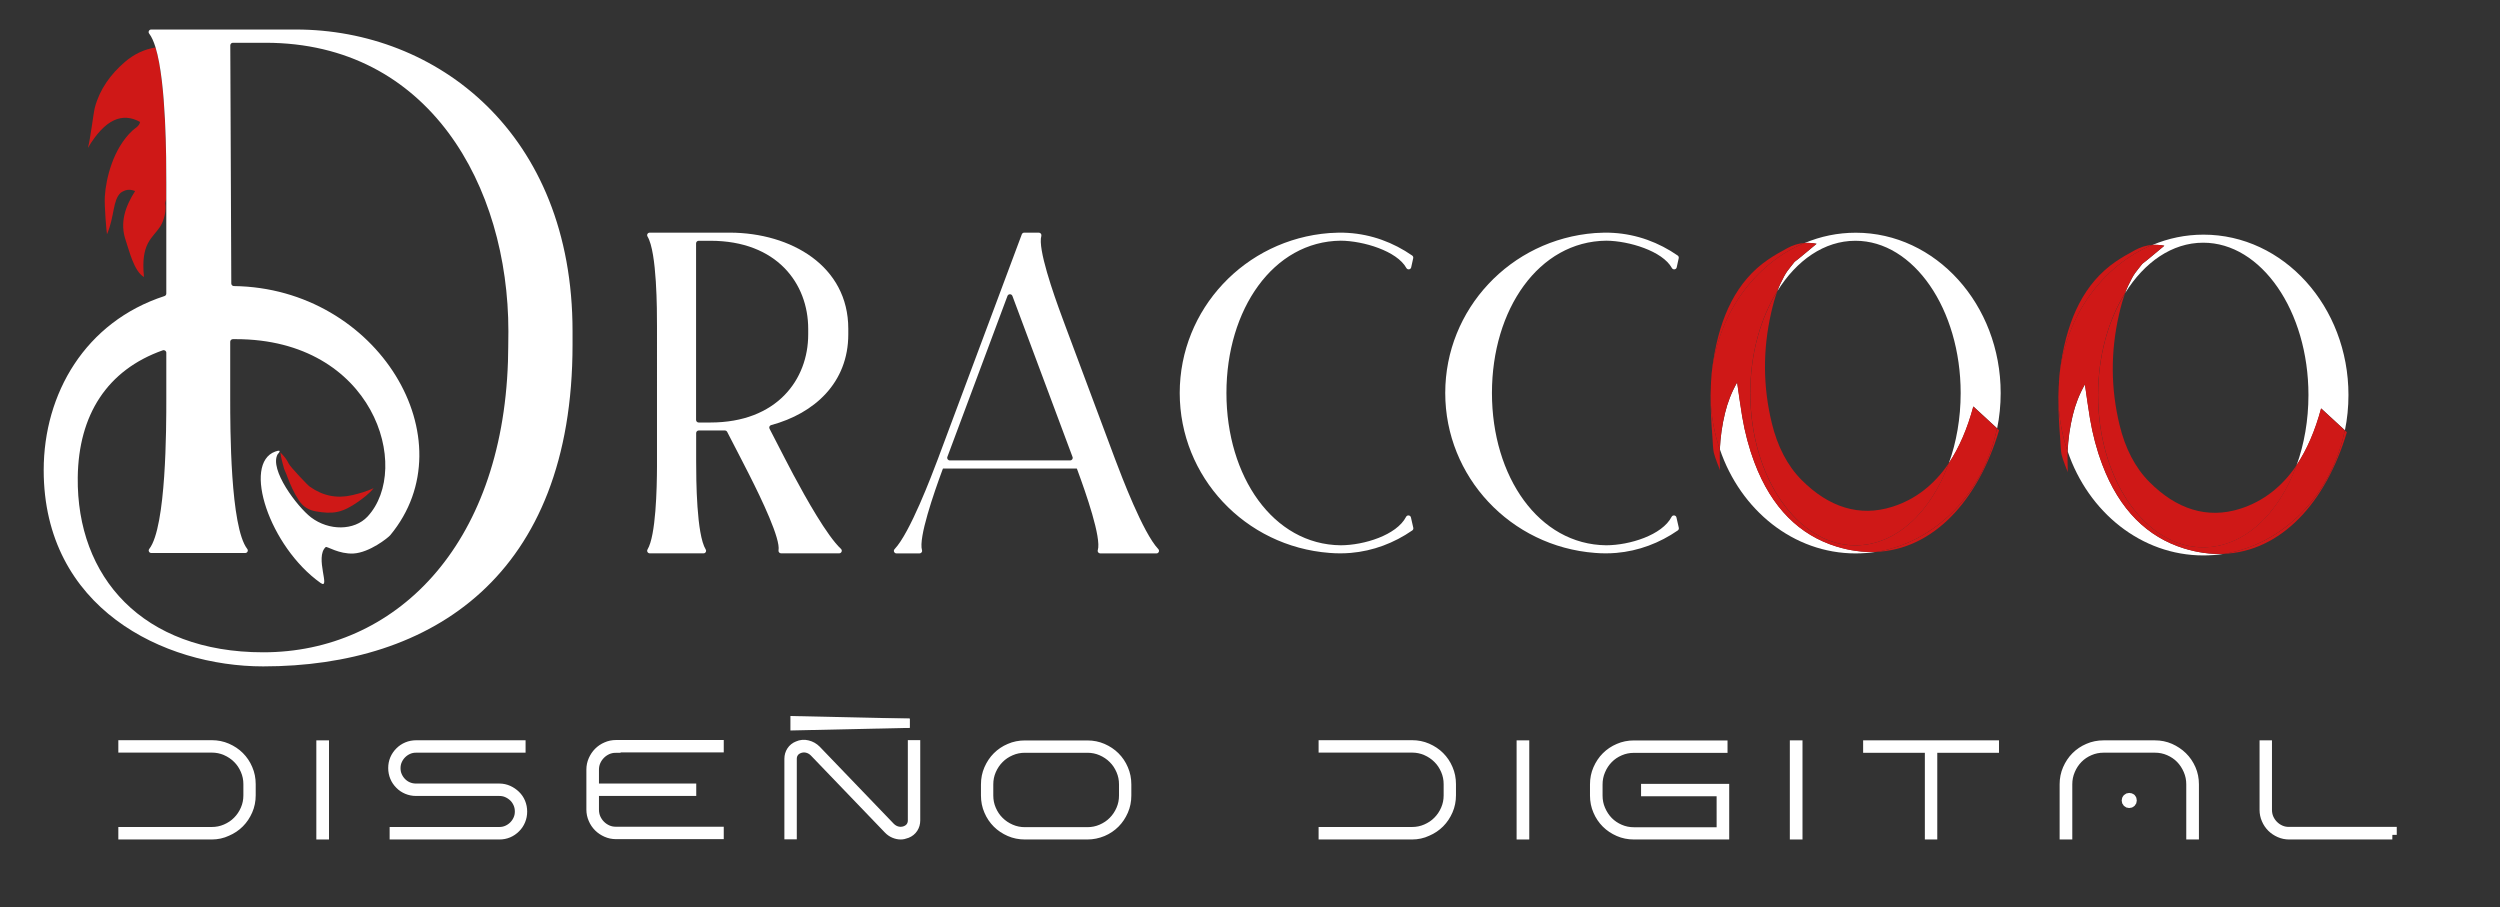 <svg xmlns="http://www.w3.org/2000/svg" xmlns:xlink="http://www.w3.org/1999/xlink" id="Capa_1" x="0px" y="0px" viewBox="0 0 2981 1081.5" style="enable-background:new 0 0 2981 1081.5;" xml:space="preserve"><rect x="0" y="0" width="2981" height="1081.5" fill="#333333" stroke="none"/><style type="text/css">	.st0{fill:#FFFFFF;}	.st1{fill:none;}	.st2{fill:#CF1817;}	.st3{fill:#020203;}	.st4{fill:#FFFFFF;stroke:#FFFFFF;stroke-width:11;stroke-miterlimit:10;}	.st5{fill:none;stroke:#FFFFFF;stroke-width:11;stroke-miterlimit:10;}	.st6{fill:#FC0303;}</style><g id="Capa_1_00000036218545271719622660000005052458869612607639_">	<g>		<g>			<path class="st0" d="M870.6,277.4c72.5,0.3,140.9,39.6,140.9,114.6v6.7c0,57.7-40.4,94.3-92,108.2c-1.9,0.5-2.8,2.6-1.9,4.3    l18.1,35.1c3.5,6.9,6.6,12.8,10.2,19.5c15.1,28.2,40.3,73.3,56.9,88.7c2,1.9,0.6,5.3-2.2,5.3h-69.2c-1.9,0-3.4-1.7-3.1-3.5    c2.6-13.4-19.9-60.6-34.8-90c-2.6-5.1-5.9-11.6-8.9-17.4L867.1,515c-0.5-1-1.6-1.7-2.8-1.7h-31.1c-1.7,0-3.1,1.4-3.1,3.1v33.4    c0,22.5,0.4,87.4,11.4,105.4c1.2,2-0.2,4.6-2.6,4.6h-64.1c-2.4,0-3.9-2.6-2.7-4.6c10-16.6,11.2-72.4,11.3-99c0-7.2,0-14.4,0-22.1    V389.9c0-20,0-89.1-11.3-107.9c-1.2-2.1,0.2-4.6,2.7-4.6H870.6z M830,500.7c0,1.7,1.4,3.1,3.1,3.1H847    c79.5,0,116.7-51.3,116.7-105v-6.7c0-53.8-37.1-105-116.7-105h-13.9c-1.7,0-3.1,1.4-3.1,3.1V500.7z"></path>			<path class="st0" d="M1238.6,277.4c2.1,0,3.6,1.9,3.1,3.9c-4.5,15,14.3,68.8,24.7,96.8l4.4,11.9l58.8,157.4    c7.5,19.8,33.2,88,51.6,107.4c1.8,1.9,0.4,5.1-2.3,5.1H1312c-2,0-3.6-1.9-3-3.8c4.5-14.8-14.1-68-24.5-96.2l-0.5-1.2h-159.6    l-0.5,1.2c-10.4,28.2-28.9,81.4-24.5,96.2c0.6,1.9-1,3.8-3,3.8H1069c-2.7,0-4.2-3.2-2.3-5.1c18.4-19.4,44.1-87.6,51.6-107.4    l100.1-268c0.5-1.2,1.6-2,2.9-2L1238.6,277.4L1238.6,277.4z M1132.6,549H1276c2.2,0,3.7-2.1,2.9-4.1l-71.7-192    c-1-2.7-4.9-2.7-5.9,0l-71.7,192C1128.9,546.9,1130.4,549,1132.6,549z"></path>			<path class="st0" d="M1607.3,277.7c28,1.7,54.1,11.4,76.6,27c1,0.7,1.5,2,1.2,3.2l-2.4,10.9c-0.6,2.8-4.4,3.3-5.8,0.7    c-11.1-20.1-51.1-32.3-78.2-32.5c-80.5,0.8-136.3,81.9-136.3,181.6s55.8,180.8,136.3,181.6c27.9-0.1,66.6-12.1,77.9-33.9    c1.3-2.6,5.2-2.1,5.8,0.7l2.8,12.3c0.3,1.2-0.2,2.5-1.2,3.2c-21.7,15-46.7,24.5-73.4,26.8c-8.5,0.7-16.7,0.7-25.3,0    c-100.8-7.7-178.6-90.8-178.6-190.7s77.8-183,178.5-190.7C1592.1,277.4,1600.1,277.2,1607.3,277.7z"></path>			<path class="st0" d="M1923.9,277.7c28,1.7,54.1,11.4,76.6,27c1,0.7,1.5,2,1.2,3.2l-2.4,10.9c-0.6,2.8-4.4,3.3-5.8,0.7    c-11.1-20.1-51.1-32.3-78.2-32.5c-80.5,0.8-136.3,81.9-136.3,181.6s55.8,180.8,136.3,181.6c27.9-0.1,66.6-12.1,77.9-33.9    c1.3-2.6,5.2-2.1,5.8,0.7l2.8,12.3c0.3,1.2-0.2,2.5-1.2,3.2c-21.7,15-46.7,24.5-73.4,26.8c-8.5,0.7-16.7,0.7-25.3,0    c-100.8-7.7-178.6-90.8-178.6-190.7s77.8-183,178.5-190.7C1908.6,277.4,1916.7,277.2,1923.9,277.7z"></path>		</g>		<g>			<path class="st1" d="M316.5,50.9h-38.9c-1.7,0-3.1,1.4-3.1,3.1l1.2,284c0,1.7,1.4,3,3.1,3c171.8,2.2,280.5,183.6,186.4,297.1    c-2.4,2.9-24.6,20.7-43.8,21.8c-17.4,1-31.7-8.9-33.1-7.7c-13.4,12,6.7,51.9-6.3,42.7c-60.7-43.1-93.5-142.3-53.8-156.6    c9.6-3.4,2.8,3.1,2.8,3.2c-10.4,18.2,23.3,62.8,39.9,75.4c21,16,51.4,16,67.2-1.1c53.3-57.6,7.7-211.5-157.2-211.5    c-1.2,0-2.4,0-3.5,0c-1.7,0-3.1,1.4-3.1,3.1v68.3c0,33.7,0,152.5,20.3,178.7c1.6,2,0.2,4.9-2.4,4.9h-112c-2.6,0-4-2.9-2.4-4.9    c20.3-26.1,20.3-145,20.3-178.7v-55.2c0-2.1-2.2-3.6-4.2-2.9c-66.4,23.5-100.5,77.1-101.4,151.6    c-1.4,118.6,76.8,208.5,221.2,208.5c156.6,0,284.6-125.5,291.8-346.8c0.4-10.8,0.4-24.2,0.3-36.1    C606,221.9,511.7,50.9,316.5,50.9z M344.1,552.9c1.6,3.6,24.2,27.5,25.4,27.6c15.3,10.8,32.2,14.3,50.9,9.8    c8.3-2,16.6-4.4,24.9-8.2c-4.9,6.5-14.1,13.1-17.9,15.8c-19.4,13.8-30.5,15.4-51.3,11.8c-8.2-1.4-14.9-5.3-19.9-13    c-3-4.5-5.6-9.4-8-14.4c-4.4-9.3-5.4-13.7-9.8-23.1c-0.9-3.9-4-13.7-4.5-19.6C338.4,543.7,342.1,548.3,344.1,552.9z"></path>			<path class="st2" d="M185.4,56.6c-13.6,2.2-25.8,8.1-36.3,17.1c-17.2,14.8-30.1,32.5-36,54.5c-1.8,7-5.3,37.8-8.3,48.2    c20.6-34.8,41.3-42.5,62.2-31c-0.9,5.2-5.8,7.2-9,10.2c-23.3,21.7-31.7,57.5-33,78.7c-0.7,11.3,2,42.7,2.6,45    c9.2-21.6,6.6-40.7,16.5-49.6c5-3.3,10-4.7,17-1.9c-11.9,18.7-18.5,37.9-11.1,59.1c3.7,10.5,9.6,36.7,21.7,43.4    c-4.2-40.4,10-46.1,19.1-59.8c5.1-7.7,7.8-20.2,6.2-28.2c0.4-2,0.8-3.9,1.2-5.8v-17.8C198.2,190,198.2,98.7,185.4,56.6z"></path>			<path class="st0" d="M352.9,35.2H180.3c-2.6,0-4,2.9-2.4,4.9c2.9,3.8,5.4,9.4,7.6,16.5c12.8,42.1,12.8,133.4,12.8,162.2v17.8    v113.5c0,1.3-0.9,2.5-2.1,2.9C101.7,383.7,52.1,469.3,52.1,560.6c0,164.4,142.8,234,261.7,234c200.9,0,368.9-107.8,368.9-383.6    v-16C682.8,158.3,520.3,35.2,352.9,35.2z M605.7,431c-7.3,221.3-135.3,346.8-291.8,346.8c-144.4,0-222.6-90-221.2-208.5    c0.9-74.5,35-128.1,101.4-151.6c2-0.7,4.2,0.7,4.2,2.9v55.2c0,33.7,0,152.5-20.3,178.7c-1.6,2-0.2,4.9,2.4,4.9h112    c2.6,0,4-2.9,2.4-4.9c-20.3-26.1-20.3-145-20.3-178.7v-68.3c0-1.7,1.4-3,3.1-3.1c1.2,0,2.4,0,3.5,0    c164.9,0,210.5,153.9,157.2,211.5C422.4,633,392.1,633,371,617c-16.6-12.7-50.3-57.3-39.9-75.4c0-0.1,6.8-6.6-2.8-3.2    c-39.8,14.2-6.9,113.4,53.8,156.6c12.9,9.2-7.2-30.7,6.3-42.7c1.4-1.2,15.7,8.6,33.1,7.7c19.2-1.1,41.4-18.9,43.8-21.8    c94.1-113.5-14.6-294.9-186.4-297.1c-1.7,0-3.1-1.4-3.1-3l-1.2-284c0-1.7,1.4-3.1,3.1-3.1h38.9c195.2,0,289.6,171,289.6,344    C606.1,406.9,606,420.2,605.7,431z"></path>			<path class="st2" d="M348.4,582.3c2.4,5.1,5,9.9,8,14.4c5,7.6,11.8,11.5,19.9,13c20.8,3.6,31.8,2,51.3-11.8    c3.7-2.7,13-9.3,17.9-15.8c-8.3,3.8-16.6,6.2-24.9,8.2c-18.7,4.5-35.6,1-50.9-9.8c-1.2-0.1-23.8-24-25.4-27.6    c-2-4.6-5.8-9.3-10-13.4c0.5,5.9,3.5,15.7,4.5,19.6C343,568.6,344,573,348.4,582.3z"></path>		</g>		<g>			<path class="st1" d="M2212.4,287L2212.4,287h-0.1c-36.9,0.1-70.1,23.3-93,60.1c-2.5,7-5.1,15.7-7.4,25.9    c-9.9,43.9-9.7,87.8,0.8,131.4c6.6,27.3,18.3,50.5,35.5,67.8c32.3,32.4,68.7,44.4,108.1,32c28-8.8,50.3-26.6,67.3-51.9    c9-25.1,14.1-53.5,14.1-83.7C2337.7,368.4,2281.5,287,2212.4,287z"></path>			<path class="st0" d="M2166.1,290.7c-5.6,4.6-22.2,18.7-26.2,21.5c-8.5,11-9.5,10.5-17.2,26.7c-1.1,2.4-2.3,5.2-3.4,8.3    c22.9-36.9,56.1-60.1,93-60.1l0,0l0,0h0.1h0.1c69.2,0,125.4,81.4,125.4,181.6c0,30.2-5.1,58.7-14.1,83.7    c12.5-18.6,22.3-41.3,29.3-67.7l28.3,26.1c2.8-13.6,4.2-27.7,4.2-42.1c0-105.6-77.4-191.2-172.8-191.2c-21.4,0-42,4.3-60.9,12.3    C2156.2,289.3,2160.9,289.7,2166.1,290.7z"></path>			<path class="st3" d="M2039.8,468.7c0,0.8,0,1.6,0,2.4c0.1-8.4,0.5-16.9,1.2-25.3C2040.2,453.2,2039.8,460.9,2039.8,468.7z"></path>			<path class="st0" d="M2189.8,651.6c-43.6-13.5-77.2-45.7-97.7-100.1c-6.6-17.5-11.5-36-14.7-55.1c-2.1-12.8-3.8-25.8-6-40.5    c-6.9,12.2-11.4,24-14.5,36.8c-3.4,14-5.5,28.4-6.1,43.1c24.6,72.5,87.8,124.1,161.8,124.1c8.1,0,16.1-0.6,23.9-1.8    C2221.6,658.6,2206,656.6,2189.8,651.6z"></path>			<path class="st2" d="M2256.3,604.3c-39.3,12.4-75.8,0.4-108.1-32c-17.2-17.3-28.9-40.5-35.5-67.8c-10.6-43.6-10.8-87.5-0.8-131.4    c2.3-10.2,4.8-19,7.4-25.9c-20,32.2-32.2,74.8-32.2,121.5c0,100.2,56.2,181.6,125.4,181.6c48.3,0,90.3-39.7,111.2-97.9    C2306.5,577.7,2284.3,595.5,2256.3,604.3z"></path>			<path class="st2" d="M2041.9,521.3c0.5,6.1,0.6,13.9,1.6,18.3c1.2,5.6,7.4,21,7.4,21s-0.4-18.7-0.3-21.6c0-1.1,0.1-2.1,0.1-3.1    c-6.9-20.2-10.7-42-11-64.8C2039.6,487.8,2040.6,504.5,2041.9,521.3z"></path>			<path class="st2" d="M2151.7,289.7c-7.3,0.5-14,2.7-20.5,6.2c-8,4.3-15.9,8.8-23.5,14c-36.6,25.2-56.5,66.8-64.7,119.7    c-0.8,5.4-1.5,10.8-1.9,16.2C2048.8,374,2092.5,314.4,2151.7,289.7z"></path>			<path class="st2" d="M2236.5,658.1c68.7-2.6,122.2-61.1,147.2-145l-2.5-2.3C2365.5,587.7,2308,647.1,2236.5,658.1z"></path>			<path class="st2" d="M2381.2,510.8l-28.3-26.1c-7.1,26.3-16.8,49-29.3,67.7c-20.9,58.1-62.9,97.9-111.2,97.9    c-69.2,0-125.4-81.4-125.4-181.6c0-46.7,12.2-89.3,32.2-121.5c1.1-3.1,2.3-5.9,3.4-8.3c7.7-16.2,8.7-15.7,17.2-26.7    c4-2.8,20.6-16.9,26.2-21.5c-5.1-1-9.9-1.3-14.4-1c-59.2,24.7-102.9,84.3-110.7,156.1c-0.8,8.4-1.1,16.9-1.2,25.3    c0.2,22.8,4.1,44.6,11,64.8c0.6-14.7,2.7-29.1,6.1-43.1c3.1-12.7,7.6-24.6,14.5-36.8c2.1,14.7,3.8,27.6,6,40.5    c3.2,19.2,8.1,37.6,14.7,55.1c20.5,54.4,54.1,86.6,97.7,100.1c16.2,5,31.8,7,46.7,6.5C2308,647.1,2365.5,587.7,2381.2,510.8z"></path>		</g>		<g>			<path class="st1" d="M2627.1,289.4L2627.1,289.4h-0.1c-36.9,0.1-70.1,23.3-93,60.1c-2.5,7-5.1,15.7-7.4,25.9    c-9.9,43.9-9.7,87.8,0.8,131.4c6.6,27.3,18.3,50.5,35.5,67.8c32.3,32.4,68.7,44.4,108.1,32c28-8.8,50.3-26.6,67.3-51.9    c9-25.1,14.1-53.5,14.1-83.7C2752.4,370.8,2696.3,289.4,2627.1,289.4z"></path>			<path class="st0" d="M2580.8,293c-5.6,4.6-22.2,18.7-26.2,21.5c-8.5,11-9.5,10.5-17.2,26.7c-1.1,2.4-2.3,5.2-3.4,8.3    c22.9-36.9,56.1-60.1,93-60.1l0,0l0,0h0.1h0.1c69.2,0,125.4,81.4,125.4,181.6c0,30.2-5.1,58.7-14.1,83.7    c12.5-18.6,22.3-41.3,29.3-67.7l28.3,26.1c2.8-13.6,4.2-27.7,4.2-42.1c0-105.6-77.4-191.2-172.8-191.2c-21.4,0-42,4.3-60.9,12.3    C2570.9,291.7,2575.7,292,2580.8,293z"></path>			<path class="st3" d="M2454.5,471c0,0.8,0,1.6,0,2.4c0.1-8.4,0.5-16.9,1.2-25.3C2454.9,455.6,2454.5,463.2,2454.5,471z"></path>			<path class="st0" d="M2604.5,654c-43.6-13.5-77.2-45.7-97.7-100.1c-6.6-17.5-11.5-36-14.7-55.1c-2.1-12.8-3.8-25.8-6-40.5    c-6.9,12.2-11.4,24-14.5,36.8c-3.4,14-5.5,28.4-6.1,43.1c24.6,72.5,87.8,124.1,161.8,124.1c8.1,0,16.1-0.6,23.9-1.8    C2636.3,661,2620.7,658.9,2604.5,654z"></path>			<path class="st2" d="M2671,606.7c-39.3,12.4-75.8,0.4-108.1-32c-17.2-17.3-28.9-40.5-35.5-67.8c-10.6-43.6-10.8-87.5-0.8-131.4    c2.3-10.2,4.8-19,7.4-25.9c-20,32.2-32.2,74.8-32.2,121.5c0,100.2,56.2,181.6,125.4,181.6c48.3,0,90.3-39.7,111.2-97.9    C2721.3,580.1,2699,597.8,2671,606.7z"></path>			<path class="st2" d="M2456.6,523.7c0.5,6.1,0.6,13.9,1.6,18.3c1.2,5.6,7.4,21,7.4,21s-0.4-18.7-0.3-21.6c0-1.1,0.1-2.1,0.1-3.1    c-6.9-20.2-10.7-42-11-64.8C2454.3,490.1,2455.3,506.9,2456.6,523.7z"></path>			<path class="st2" d="M2566.4,292c-7.3,0.5-14,2.7-20.5,6.2c-8,4.3-15.9,8.8-23.5,14c-36.6,25.2-56.5,66.8-64.7,119.7    c-0.8,5.4-1.5,10.8-1.9,16.2C2463.5,376.3,2507.2,316.7,2566.4,292z"></path>			<path class="st2" d="M2651.2,660.4c68.7-2.6,122.2-61.1,147.2-145l-2.5-2.3C2780.2,590.1,2722.7,649.5,2651.2,660.4z"></path>			<path class="st2" d="M2795.9,513.1l-28.3-26.1c-7.1,26.3-16.8,49-29.3,67.7c-20.9,58.1-62.9,97.9-111.2,97.9    c-69.2,0-125.4-81.4-125.4-181.6c0-46.7,12.2-89.3,32.2-121.5c1.1-3.1,2.3-5.9,3.4-8.3c7.7-16.2,8.7-15.7,17.2-26.7    c4-2.8,20.6-16.9,26.2-21.5c-5.1-1-9.9-1.3-14.4-1c-59.2,24.7-102.9,84.3-110.7,156.1c-0.8,8.4-1.1,16.9-1.2,25.3    c0.2,22.8,4.1,44.6,11,64.8c0.6-14.7,2.7-29.1,6.1-43.1c3.1-12.7,7.6-24.6,14.5-36.8c2.1,14.7,3.8,27.6,6,40.5    c3.2,19.2,8.1,37.6,14.7,55.1c20.5,54.4,54.1,86.6,97.7,100.1c16.2,5,31.8,7,46.7,6.5C2722.7,649.5,2780.2,590.1,2795.9,513.1z"></path>		</g>	</g>	<g>		<g>			<path class="st4" d="M252.5,995.5H146.6v-3.9h105.9c5.9,0,11.4-1.1,16.7-3.4c5.3-2.3,9.9-5.3,13.8-9.3c3.9-3.9,7-8.5,9.3-13.8    s3.4-10.8,3.4-16.7v-13.3c0-5.9-1.1-11.4-3.4-16.7s-5.3-9.9-9.3-13.8c-3.9-3.9-8.5-7-13.8-9.3s-10.8-3.4-16.7-3.4H146.6v-3.8    h105.9c6.5,0,12.6,1.2,18.3,3.7c5.7,2.5,10.7,5.8,14.9,10c4.2,4.2,7.6,9.2,10,14.9c2.5,5.7,3.7,11.8,3.7,18.3v13.3    c0,6.5-1.2,12.6-3.7,18.3s-5.8,10.7-10,14.9s-9.2,7.6-14.9,10C265.1,994.2,259,995.5,252.5,995.5z"></path>			<path class="st4" d="M386.8,995.5h-4.1V888.3h4.1V995.5z"></path>			<path class="st4" d="M595.4,995.5H470.1v-3.9h125.3c3.3,0,6.4-0.6,9.3-1.9c2.9-1.3,5.4-3,7.6-5.2c2.2-2.2,3.9-4.7,5.2-7.6    c1.3-2.9,1.9-5.9,1.9-9.3c0-3.3-0.6-6.4-1.9-9.4c-1.3-2.9-3-5.5-5.2-7.6s-4.7-3.8-7.6-5.1c-2.9-1.3-5.9-1.9-9.3-1.9h-99.3    c-3.8,0-7.3-0.7-10.7-2.1c-3.4-1.4-6.4-3.4-8.9-6c-2.6-2.6-4.6-5.5-6-8.9s-2.1-7-2.1-10.7c0-3.9,0.7-7.5,2.1-10.8    c1.4-3.3,3.4-6.2,6-8.8s5.5-4.6,8.9-6s7-2.1,10.7-2.1h125.1v3.8H496.1c-3.3,0-6.4,0.6-9.3,1.9c-2.9,1.3-5.4,3-7.6,5.2    c-2.2,2.2-3.9,4.7-5.2,7.6c-1.3,2.9-1.9,5.9-1.9,9.3c0,3.3,0.6,6.4,1.9,9.3c1.3,2.9,3,5.4,5.2,7.6c2.2,2.2,4.7,3.9,7.6,5.1    c2.9,1.2,5.9,1.8,9.3,1.8h99.3c3.9,0,7.5,0.8,10.8,2.3s6.2,3.5,8.8,6s4.6,5.4,6,8.8c1.4,3.4,2.1,7,2.1,10.9    c0,3.8-0.7,7.3-2.1,10.7c-1.4,3.4-3.4,6.4-6,8.9c-2.6,2.6-5.5,4.6-8.8,6S599.3,995.5,595.4,995.5z"></path>			<path class="st4" d="M734.5,892.1c-3.6,0-7,0.7-10,2c-3.1,1.4-5.8,3.2-8.2,5.6c-2.4,2.4-4.3,5.2-5.6,8.2c-1.4,3.1-2,6.4-2,10    v21.9h116v3.8h-116v21.9c0,3.6,0.7,7,2,10c1.4,3.1,3.2,5.8,5.6,8.2c2.4,2.4,5.2,4.3,8.2,5.6c3.1,1.4,6.4,2,10,2h123v3.8h-123    c-4.1,0-7.9-0.8-11.5-2.4c-3.6-1.6-6.8-3.7-9.5-6.4s-4.9-5.9-6.4-9.5c-1.6-3.6-2.4-7.4-2.4-11.5v-47.6c0-4.1,0.8-7.9,2.4-11.5    c1.6-3.6,3.7-6.8,6.4-9.5s5.9-4.9,9.5-6.4c3.6-1.6,7.4-2.4,11.5-2.4h123v3.8h-123V892.1z"></path>			<path class="st4" d="M1074,995.5c-2.7,0-5.3-0.6-7.9-1.7c-2.6-1.1-4.9-2.7-7-4.9L970.8,897c-2.6-2.6-5.5-4.2-8.7-4.9    s-6.4-0.4-9.4,0.8c-2.6,1.1-4.6,2.6-6,4.7c-1.4,2.1-2.1,4.5-2.1,7.2v90.5h-3.8v-90.5c0-3.5,0.9-6.6,2.7-9.4    c1.8-2.8,4.4-4.9,7.7-6.2c3.8-1.7,7.7-2,11.7-1c4.1,1,7.6,3,10.6,6l88.3,91.9c2.6,2.6,5.5,4.2,8.7,4.9s6.4,0.4,9.4-0.8    c2.6-1.1,4.6-2.6,6-4.7c1.4-2.1,2.1-4.5,2.1-7.2V888h3.8v90.3c0,3.5-0.9,6.6-2.7,9.4c-1.8,2.8-4.4,4.9-7.7,6.2    C1078.6,995,1076.1,995.5,1074,995.5z"></path>			<path class="st4" d="M1296.6,995.5h-74.5c-6.5,0-12.6-1.2-18.3-3.7c-5.7-2.5-10.7-5.8-14.9-10c-4.2-4.2-7.6-9.2-10-14.9    c-2.5-5.7-3.7-11.8-3.7-18.3v-13.3c0-6.5,1.2-12.6,3.7-18.3s5.8-10.7,10-14.9s9.2-7.6,14.9-10c5.7-2.5,11.8-3.7,18.3-3.7h74.5    c6.5,0,12.6,1.2,18.3,3.7c5.7,2.5,10.7,5.8,14.9,10c4.2,4.2,7.6,9.2,10,14.9c2.5,5.7,3.7,11.8,3.7,18.3v13.3    c0,6.5-1.2,12.6-3.7,18.3s-5.8,10.7-10,14.9s-9.2,7.6-14.9,10C1309.1,994.2,1303,995.5,1296.6,995.5z M1222.1,892.1    c-5.9,0-11.4,1.1-16.7,3.4c-5.3,2.3-9.9,5.3-13.8,9.3c-3.9,3.9-7,8.5-9.3,13.8s-3.4,10.8-3.4,16.7v13.3c0,5.9,1.1,11.4,3.4,16.7    s5.3,9.9,9.3,13.8c3.9,3.9,8.5,7,13.8,9.3s10.8,3.4,16.7,3.4h74.5c5.9,0,11.4-1.1,16.7-3.4c5.3-2.3,9.9-5.3,13.8-9.3    c3.9-3.9,7-8.5,9.3-13.8s3.4-10.8,3.4-16.7v-13.3c0-5.9-1.1-11.4-3.4-16.7s-5.3-9.9-9.3-13.8c-3.9-3.9-8.5-7-13.8-9.3    s-10.8-3.4-16.7-3.4H1222.1z"></path>			<path class="st4" d="M1683.7,995.5h-105.9v-3.9h105.9c5.9,0,11.4-1.1,16.7-3.4c5.3-2.3,9.9-5.3,13.8-9.3c3.9-3.9,7-8.5,9.3-13.8    s3.4-10.8,3.4-16.7v-13.3c0-5.9-1.1-11.4-3.4-16.7s-5.3-9.9-9.3-13.8c-3.9-3.9-8.5-7-13.8-9.3s-10.8-3.4-16.7-3.4h-105.9v-3.8    h105.9c6.5,0,12.6,1.2,18.3,3.7c5.7,2.5,10.7,5.8,14.9,10c4.2,4.2,7.6,9.2,10,14.9c2.5,5.7,3.7,11.8,3.7,18.3v13.3    c0,6.5-1.2,12.6-3.7,18.3s-5.8,10.7-10,14.9s-9.2,7.6-14.9,10C1696.3,994.2,1690.2,995.5,1683.7,995.5z"></path>			<path class="st4" d="M1818,995.5h-4.1V888.3h4.1V995.5z"></path>			<path class="st4" d="M2056.4,995.5h-108.1c-6.5,0-12.6-1.2-18.3-3.7c-5.7-2.5-10.7-5.8-14.9-10c-4.2-4.2-7.6-9.2-10-14.9    c-2.5-5.7-3.7-11.8-3.7-18.3v-13.3c0-6.5,1.2-12.6,3.7-18.3s5.8-10.7,10-14.9s9.2-7.6,14.9-10c5.7-2.5,11.8-3.7,18.3-3.7h106.1    v3.8h-106.1c-5.9,0-11.4,1.1-16.7,3.4c-5.3,2.3-9.8,5.3-13.7,9.3c-3.8,3.9-6.9,8.5-9.1,13.8c-2.3,5.3-3.4,10.8-3.4,16.7v13.3    c0,5.9,1.1,11.4,3.4,16.7s5.3,9.9,9.1,13.8c3.8,3.9,8.4,7,13.7,9.3c5.3,2.3,10.8,3.4,16.7,3.4h104.1V944h-90.1v-3.8h94.1V995.5z"></path>			<path class="st4" d="M2143.8,995.5h-4.1V888.3h4.1V995.5z"></path>			<path class="st4" d="M2378.1,892.1h-73.6v103.4h-3.8V892.1h-73.6v-3.8h151L2378.1,892.1L2378.1,892.1z"></path>			<path class="st4" d="M2616.5,995.5h-4.1v-60.3c0-5.9-1.1-11.4-3.4-16.7c-2.3-5.3-5.3-9.9-9.1-13.8c-3.8-3.9-8.4-7-13.7-9.3    s-10.8-3.4-16.7-3.4h-61.1c-5.9,0-11.4,1.1-16.7,3.4c-5.3,2.3-9.8,5.3-13.7,9.3c-3.8,3.9-6.9,8.5-9.1,13.8    c-2.3,5.3-3.4,10.8-3.4,16.7v60.3h-4.1v-60.3c0-6.5,1.2-12.6,3.7-18.3s5.8-10.7,10-14.9s9.2-7.6,14.9-10    c5.7-2.5,11.8-3.7,18.3-3.7h61.2c6.5,0,12.5,1.2,18.2,3.7c5.6,2.5,10.6,5.8,14.9,10c4.3,4.2,7.7,9.2,10.2,14.9s3.7,11.8,3.7,18.3    L2616.5,995.5L2616.5,995.5z M2542.4,954.6c0,0.9-0.3,1.7-1,2.4s-1.5,1-2.6,1c-0.9,0-1.7-0.3-2.4-1s-1-1.5-1-2.4    c0-1.1,0.3-1.9,1-2.6s1.5-1,2.4-1C2541.2,951,2542.4,952.2,2542.4,954.6z"></path>			<path class="st4" d="M2852.6,995.5h-123c-4.1,0-7.9-0.8-11.5-2.4c-3.6-1.6-6.8-3.7-9.5-6.4s-4.9-5.9-6.4-9.5    c-1.6-3.6-2.4-7.4-2.4-11.5v-77.4h3.8v77.4c0,3.6,0.7,7,2,10c1.4,3.1,3.2,5.8,5.6,8.2c2.4,2.4,5.2,4.3,8.2,5.6    c3.1,1.4,6.4,2,10,2h123v4H2852.6z"></path>		</g>		<g>			<line class="st5" x1="948" y1="862.4" x2="1084.6" y2="862.4"></line>			<polygon class="st4" points="948,859.4 1084.6,862.4 948,865.4    "></polygon>		</g>	</g></g><g id="Capa_2_00000063609331119339111750000008344056938424307594_"></g><g>	<g>		<g id="Capa_2_00000139269864266824718210000002819398056579085191_">			<g id="Capa_2-2_00000097467009799025335390000009238472807546798260_">				<path class="st1" d="M6401.9-505.8c-7.8-20.7-17-40.9-27.7-60.3c-15.2-26.7-27-47.4-34.2-45.3c-6.7,1.9-7.5,19-7.7,23.3     c-0.2,3.8-0.6,21.7,11.8,37c9.6,12,15.1,7.7,26.1,19.2c13.8,14.4,8.1,24.1,22,41.2c12.6,15.5,29.1,22,30.2,20.6     c1.1-1.4-8.8-8.1-15.9-23.6C6404.5-497.6,6403.1-501.7,6401.9-505.8z"></path>				<polygon class="st1" points="6092.8,-932.1 6065.4,-927.5 5804.7,-785.7 6079.1,-908.3     "></polygon>				<path class="st1" d="M6500.8-505.8c-1.2,4.1-2.6,8.2-4.3,12.2c-7.1,15.5-16.9,22.4-16,23.6c1,1.2,17.6-5.1,30.2-20.6     c13.9-17,8.2-26.7,22-41.2c11-11.5,16.4-7.2,26.1-19.2c12.4-15.5,12-33.2,11.8-37c-0.2-4.4-1-21.4-7.7-23.3     c-7.3-2.1-19.1,18.6-34.3,45.3C6517.8-546.7,6508.6-526.6,6500.8-505.8z"></path>				<path class="st1" d="M6345.6-511.8c-15.5-25.6-31-51.2-46.7-76.8c-2.2-38.4,3.9-76.7,17.8-112.5c12.7,2.3,24.6,8,34.3,16.5     c7.5,6.7,12.8,14.7,16.6,20.3c-3-10.1-8.9-19.2-16.9-26.1c-17.7-15.2-38.8-13.4-42.9-13c-7,17.4-11.4,35.6-13.3,54.2     c-2.4,21.4-0.9,43.1,4.3,64c5,19.4,35.3,65.7,45.3,78.3l0.5-0.6C6345-508.9,6345.3-510.3,6345.6-511.8z"></path>				<path class="st1" d="M6608.1-649.2c-1.8-18.6-6.3-36.9-13.3-54.2c-4.1-0.4-25.2-2.1-42.9,13c-8,6.9-13.8,16-16.8,26.1     c3.8-5.7,9.2-13.6,16.6-20.3c9.8-8.5,21.6-14.1,34.3-16.5c14,35.8,20,74.2,17.8,112.5c-15.5,25.6-31,51.2-46.7,76.8     c0.3,1.4,0.5,2.8,0.8,4.2l0.5,0.6c10-12.6,40.3-58.9,45.3-78.3C6609.1-606.1,6610.5-627.8,6608.1-649.2z"></path>				<polygon class="st1" points="6113,-1114.6 6029.7,-1169 5823.9,-1272.4 6091,-1114.6     "></polygon>				<path class="st1" d="M6823.6-1016.4l6.9,10.7l0.3,0.2c2.7,1.5,5.1,2.8,7.4,4l276.3-43.3L6823.6-1016.4z"></path>				<path class="st1" d="M5788.3-1044.7l276.2,43.3c2.3-1.3,4.6-2.6,7.4-4l0.3-0.2l6.9-10.7L5788.3-1044.7z"></path>				<polygon class="st1" points="6873,-1169 6789.7,-1114.6 6811.7,-1114.6 7078.8,-1272.4     "></polygon>				<polygon class="st1" points="6809.9,-932.1 6823.6,-908.3 7098,-785.7 6837.3,-927.5     "></polygon>				<path class="st6" d="M6419.4-923.9c5.3-7.9,17.9-22,31.9-24.4c14.1,2.4,26.6,16.5,31.9,24.4c0,0,16-45.5,16.9-48     c8.7-24.5,27.3-72.9,69.5-175.6c-25.2-13.3-45.8-33.8-59-59c-22.3-42.8-14.8-83.3-12.4-94.7c-2.9,5-33.9,58.7-47,77.7     c-13.1-18.9-44.1-72.7-47-77.7c2.5,11.4,9.9,51.9-12.4,94.7c-13.2,25.2-33.8,45.7-58.9,59c42.3,102.7,60.8,151.1,69.5,175.6     C6403.4-969.4,6419.4-923.9,6419.4-923.9z"></path>				<path class="st6" d="M6307.8-491.4l-2.4-7.4C6305.1-498.3,6305.8-496,6307.8-491.4z"></path>				<path class="st6" d="M6352.3-894.8c-4.3,5-7.8,10.7-10.5,16.7c1.2,6.6,2.4,13.1,3.7,19.7c9.5-1.6,18.6-4.7,27.2-9     c8.2-1.5,15.5-5.9,20.9-12.2c4-4.9,6.6-10.9,7.5-17.2l-24-16.5C6367.5-909.1,6359-902.7,6352.3-894.8z"></path>				<path class="st6" d="M6197.1-1056.7c8.3,13.6,16.5,27.1,24.7,40.4l55.8-36.5l-17-49.1l-79.3,19.8l5.5,8.2     C6190.2-1068.2,6193.7-1062.5,6197.1-1056.7z"></path>				<path class="st6" d="M6260.7-1106.8l-7.3-13.7c-18.3,9.6-38.9,13.8-59.5,12.2l-16-39.6l-18.3,3.2l21.7,59L6260.7-1106.8z"></path>				<polygon class="st6" points="6181.4,-1152.7 6177.9,-1219.4 6172,-1231.9 6123.9,-1218 6159.6,-1152.7     "></polygon>				<polygon class="st6" points="6050.2,-1390.4 6093,-1390.4 6099.9,-1359.2 6105.6,-1430.3 6158.4,-1470.9 6118.2,-1538.7      6045,-1568.8 5976.4,-1478.3 6023.9,-1402.3     "></polygon>				<path class="st6" d="M6117.3-1546.5l-83-211.3l-32-2.7c-4.3,51.5-8.5,103.1-12.8,154.6l61.3,26.5L6117.3-1546.5z"></path>				<polygon class="st6" points="5987.6,-1594.4 5976.6,-1492 6043.4,-1568.8     "></polygon>				<polygon class="st6" points="6010,-1837.1 6003.2,-1766.6 6032.5,-1766.6     "></polygon>				<path class="st6" d="M6233.7-1449c3.1,7.5,7.1,14.6,11.8,21.2c23.5-9.5,43.6-25.8,57.7-46.8c-3.1-4.2-7.5-10.1-12.4-17.5     c-8.7-13.4-16.5-27.4-23.3-42c-10.8-22.8-15.9-48-14.6-73.2c-10.4,21.1-17.8,43.6-22,66.8c-5.6,31.3-6.3,50.2-3.9,68.6     C6228.4-1464,6230.7-1456.3,6233.7-1449z"></path>				<path class="st6" d="M6453-1402L6453-1402c5-7.7,9.9-21.5,13.9-35.1c2.7-9,14.7-52.4,16-66.1c-8.6-34.2-22.1-72.9-29.9-103.9     l0,0c-7.8,31-21.3,69.7-29.9,103.9c1.3,13.7,13.4,57.1,16,66.1C6443.1-1423.5,6448-1409.7,6453-1402z"></path>				<polygon class="st6" points="6104.7,-1268.4 6123.9,-1223 6164.2,-1236.6 6139.4,-1266.8     "></polygon>				<path class="st6" d="M6064.5-1001.4l4.6,0.7l3.2-4.9l-0.3,0.2C6069.2-1004,6066.7-1002.7,6064.5-1001.4z"></path>				<path class="st6" d="M6140.5-764.8c-1-17-2.8-48.6-23.8-62.2c-30.7-19.8-85.1,3.7-85.1,3.7s31.2-40.1,36.6-44.8     c16.6-14.4,26.4-19,28.4-31.2s-6.3-16.2-3.7-29.3c3.1-14.9,15.6-18.9,13.5-26.6c-1.5-5.3-8.3-6.6-26.3-12.7     c-25.5-8.7-38.4-18.3-38.4-18.3s1.6-3.4,22.8-15.2l-276.2-43.3l290.9,28.4l-6.9,10.7c13.4-7.2,17.3-9.1,20.7-14.5     c4.6-7.3,6.7-18.7,1.8-25.6c-2.9-4.1-6-3.3-12.8-9.2c-3.9-3.4-7.3-7.4-10.1-11.9c-12.9-19.3-51.2-48.5-51.2-48.5     s16.4-1.8,61.3,4.6c47.2,6.7,57.5,7.8,62.2,1.8c5.7-7.3-1-19.9-16.3-50.4c-48.9-97.9-51.7-113.8-52.2-127.6     c-0.9-29.6-0.2-51.6-0.2-51.6c0.9-27,2.6-31-1.3-36.9c-11.9-18.2-41.6-1.9-68.2-21.7c-21.7-16-30.4-42.1-30.4-42.1     c-1.8,9.5-2.7,19.1-2.7,28.8c-0.1,40.5-0.1,62.5-10.7,81c-11.7,20.5-32.1,29.4-42.1,33.8c-5.7,2.5-27,11.2-58.2,7.9     c-75.5-8-131.4-78.2-134.6-74.8c-3.4,3.7,37.5,44.7,82.3,105.7c62,84.2,57.5,105.8,54.9,113.9c-11.5,35.2-65.6,47.2-87.8,52.1     c-70.2,15.6-127-8.9-129.4-1.4c-2.5,8.1,61,35.5,74.4,41.2c78.1,33.3,100.4,30.4,130.4,59c10.6,10.1,36.6,35,37,70     c0.4,35.3-28.2,63.9-30.2,65.9c-3.5,3.5-7.2,6.7-11.2,9.7c-47.6,35.5-122.5,66.8-120.6,74.1c1.5,5.8,53.6-0.8,171.5-19.2     c71.4-11.1,108.7-17.5,127.6,4.1c4.6,5.2,10.3,14.6,9.9,55.4c-0.8,82.7-25.1,133.3-15.3,138.1c6.4,3.2,19.1-18.1,70.2-65.8     c14.9-13.9,15.6-13.8,20.1-19.2C6117.3-686.2,6143.1-719,6140.5-764.8z M5823.9-1272.4l205.8,103.4l83.2,54.4h-22L5823.9-1272.4     z M5804.7-785.7l260.7-141.8l27.5-4.6l-13.7,23.8L5804.7-785.7z"></path>				<path class="st6" d="M6216.5-1280.2c-31.7-24.5-52.3-60.6-57.4-100.4c-16.8,41.1-17.2,87.1-1.2,128.5c14.9,6.6,31.6,5.1,43.6-4     C6209.2-1262.1,6214.5-1270.6,6216.5-1280.2z"></path>				<path class="st6" d="M6184.4-1175.5c0.6,19.6,4.6,39,11.6,57.3c14.9,6.6,31.6,5.1,43.6-4c7.7-6,13-14.6,15-24.1     c-15.6-12.1-28.7-27.2-38.6-44.4c-9.9-17.3-16.3-36.3-18.9-56C6188-1224.1,6183.6-1199.9,6184.4-1175.5z"></path>									<ellipse transform="matrix(0.707 -0.707 0.707 0.707 2753.271 4101.515)" class="st6" cx="6327.6" cy="-1272.7" rx="72.3" ry="72.3"></ellipse>				<path class="st6" d="M6122.4-1417.9c-6.2,6.1,1.5,10.7-13.1,78.9c1.5,17.4-6.1,50.3-4.6,67.7c14.9-1.5,21.7,1.5,36.6,0     c-1.8-10.1-1.1-25.6-3-35.6c-2.6-17.1-1.3-34.5,3.9-51c2-6,22-40.1,22-40.1s3.9,54.5,24.7,78.2c40.3,46,40.8,49.8,27.6,62.7     c-5.4,5.2-11.8,10.2-11.8,10.2c8.1,11.8,61.6,105,61.6,105l-5.7,18.8l3.9,19.4c11.9,32.6,27.2,63.8,45.5,93.2     c16.8,8.7,28.3,25.1,30.7,43.8c18.2,23.1,38.3,44.7,60.2,64.3c1.3-5.1,3.6-9.9,6.9-14c3-4,3.2-2.8,3.8-3.7     c-0.1-4.6-84.9-216.6-94.6-223.2c-40.3-27.3-79.5-108.8-68.6-136.4c-0.4-9,5.6-52.2,34.5-71.1c10.2-6.6,22.8-8.9,30.9-10.3     c12-2.4,24.4-2.4,36.4,0c9.6,2.1,18.7,5.9,27,11c26.9,16.3,53.7,51,67,86.4c1.5,3.2,3.3,6.2,5.5,8.9v4.4     c0.5-0.6,1.1-1.4,1.7-2.2c0.6,0.8,1.2,1.5,1.7,2.2v-4.4c2.2-2.8,4-5.8,5.5-8.9c13.2-35.5,40-70.1,67-86.4     c8.3-5.1,17.5-8.8,27-11c12-2.4,24.4-2.4,36.4,0c8.1,1.4,20.7,3.6,30.9,10.3c28.9,18.9,34.9,62.2,34.5,71.1     c10.8,27.5-28.4,109-68.6,136.4c-9.8,6.6-94.5,218.6-94.6,223.2c0.6,0.9,0.8-0.3,3.8,3.7c3.2,4.2,5.6,8.9,6.8,14     c21.9-19.6,42.1-41.1,60.2-64.3c2.4-18.8,13.9-35.1,30.7-43.8c18.3-29.4,33.6-60.7,45.5-93.2l3.9-19.5l-5.7-18.8     c0,0,53.5-93.2,61.6-105c0,0-6.4-5-11.8-10.2c-13.2-12.9-12.7-16.7,27.6-62.7c20.8-23.8,24.8-78.2,24.8-78.2s20,34.1,22,40.1     c5.2,16.5,6.5,33.9,3.9,51c-1.8,10.1-1.1,25.6-3,35.6c14.9,1.5,21.7-1.5,36.6,0c1.5-17.4-6.1-50.3-4.6-67.7     c-14.6-68.2-6.9-72.8-13.1-78.9c-11.9-20.6-46.5-51.1-46.5-51.1l-47.6-0.8c-6.9,2.6-16.1,50.5-21.8,52.2     c-7.7,2.2-24.9-9-37-17.4c-4.8-3.4-9.4-7-13.7-11c-22.5-19.8-21.1-23.8-28.8-27.4c-17.2-8.1-25.9,10.7-47.4,4.8     c-17.2-4.7-33.6-22.8-41.4-31.3c-6.7-7.4-14.1,20.1-22.9,58.5c-1.4,6.2-16.7,44.9-21.8,57.9c-5.2-13-20.4-51.7-21.8-57.9     c-8.8-38.4-16.1-65.9-22.9-58.5c-7.7,8.5-24.2,26.6-41.4,31.3c-21.4,5.9-30.1-12.9-47.3-4.8c-7.7,3.6-6.3,7.6-28.8,27.4     c-4.3,3.9-8.9,7.6-13.7,11c-12.1,8.4-29.3,19.6-37,17.4c-5.7-1.7-14.9-49.6-21.8-52.2l-47.6,0.8     C6169-1469.1,6134.3-1438.6,6122.4-1417.9z"></path>				<path class="st6" d="M6341-881.5c6.2-14.9,17.4-27.1,31.7-34.6l-26.7-25.4l-8.8,3.3l-21.8,8.2l-31.7,11.9l13.5,14.8     c13.6,15,27.3,29.9,40.9,44.9L6341-881.5z"></path>				<polygon class="st6" points="6276.7,-1044.7 6229.2,-1016.4 6240.2,-997.2 6252.9,-975.1 6307.8,-991.6 6293.5,-1016     "></polygon>				<path class="st6" d="M6313.1-932.6c9.5-3.9,18.2-8,26.2-12l2.4-1.2l-1.6-1.8l-31.3-37c-19.4,1.1-38.4,6.2-55.8,15.1     c9.3,16.2,18.6,32.3,27.9,48.5C6290.9-924.1,6301.7-927.9,6313.1-932.6z"></path>				<path class="st6" d="M6284.1-891.4c4.6-0.2,9.1-1,13.4-2.2l-14.1-14.2l-5.6-9.3c-10.1,9.3-25.8,8.6-35-1.5     c-9.3-10.1-8.6-25.8,1.5-35c2.4-2.2,5.2-3.9,8.3-5l-15.9-26.2c-19.9,24.8-16,61,8.8,80.9     C6256.4-895.3,6270.1-890.8,6284.1-891.4z"></path>				<path class="st6" d="M6252.1-936l5.7,21.2l4.6-23.2l-6.2-14c-1.3,3.9-2,9.4-3.9,12.4C6251.6-938.5,6251.5-937.2,6252.1-936z"></path>				<path class="st6" d="M6550.3-808.9c2.9-6.6,5.4-13.4,7.5-20.3c2.6-8.8,3.9-13.2,3.7-15.5c-1.2-16-36.5-13.1-62.7-37     c-23.4-21.4-19.1-45.6-42.1-53.1c-0.7-0.2-2-0.6-3.7-1v-0.6l-1.7,0.3l-1.7-0.3v0.6c-1.7,0.4-3,0.8-3.7,1     c-23,7.5-18.7,31.7-42.1,53.1c-26.1,23.9-61.5,21-62.7,37c-0.2,2.3,1.1,6.7,3.7,15.5c2.1,6.9,4.6,13.7,7.5,20.3     c7.7,18.6,11.7,27.9,17.8,35.4c7.2,8.9,10.7,13.4,15.4,14.3c21.9,4.3,38.3-61.5,65.8-63.9c27.4,2.4,43.9,68.2,65.7,63.9     c4.6-0.9,8.2-5.4,15.4-14.3C6538.5-781.1,6542.4-790.3,6550.3-808.9z"></path>				<path class="st6" d="M6494.2-767.9c-8.2-9.8-9.5-18.9-23.3-34.3c-6.8-7.6-10.7-10.1-15.1-11c-3-0.4-6-0.4-8.9,0     c-4.4,0.9-8.2,3.3-15.1,11c-13.8,15.5-15.2,24.5-23.3,34.3c-5.3,6.3-14.5,14.2-31.6,19.2c0.8,23,9.9,45,25.6,61.8     c8.5-4.1,16.5-9.1,23.8-15.1c13.6-11.2,18.3-20.1,25.1-22.5c6.8,2.3,11.4,11.3,25,22.5c7.3,6,15.3,11,23.8,15.1     c15.7-16.8,24.9-38.7,25.6-61.7C6508.8-753.6,6499.5-761.6,6494.2-767.9z"></path>				<path class="st6" d="M6597.2-498.8l-2.4,7.4C6596.9-496,6597.6-498.3,6597.2-498.8z"></path>				<path class="st6" d="M6745.8-731.9c0.4-19.9,2.9-39.7,7.3-59.1l4.1-35c9.9-13.9,27.3-20.3,43.9-16.4l48,9.6l-55.6-48.7     c-10-13.1-11.4-30.8-3.4-45.3l-7.5-15.7c-2.6-3.1-4.1-7-4.1-11c0-2.9,0.7-5.7,2.1-8.2l56.1-22.9l-37.6-19.1l-11.7-43.9l72-60.1     l-116.6,10.7c-12.1,21.8-24.9,43.8-38.2,66.1c-6.4,10.7-12.8,21.2-19.2,31.6l12.8,45.7c-1.3,17.2-7,33.7-16.5,48l-32.5,22.3     l-35.6,12.4c-13.9-1.3-27.7,2.9-38.5,11.7c-2.2,5.5-4.1,11.2-5.4,17c-2.9,12.6-1.5,16.9-4.1,27.5c-2.2,9.3-5.6,15.7-9.6,23.3     c-4.9,9.3-10.9,18.1-17.8,26.1c-2.8,5.6-4.2,11.8-4.2,18.1c0,0.5,0,0.6,0,1.2c-0.1,6.1-1.1,12.2-3.1,18.1     c-3.8,12-9.9,23.2-17.8,32.9c13.2,4.5,21.9,17,21.7,30.9c-3,4.4-5.1,7.3-6.5,6.7c-2.8-1.1,3-13.7-2.7-20.6     c-4.8-5.7-15.6-5-25.6-2.7l-23.8-15.1c-6.6-11.3-15.2-19.3-23.1-21.7v-0.7c-0.6,0-1.1,0.2-1.7,0.4c-0.6-0.1-1.2-0.3-1.7-0.4v0.7     c-7.9,2.5-16.5,10.5-23.1,21.7l-23.8,15.1c-10-2.2-20.8-3-25.6,2.7c-5.7,6.9,0.1,19.4-2.7,20.6c-1.4,0.6-3.5-2.3-6.5-6.7     c-0.3-13.9,8.5-26.4,21.7-30.9c-8-9.8-14-20.9-17.9-32.9c-2-5.8-3-11.9-3.1-18.1c0-0.6,0-0.7,0-1.2c0-6.3-1.4-12.4-4.2-18.1     c-6.9-8-12.9-16.7-17.9-26c-4-7.6-7.4-13.9-9.6-23.3c-2.5-10.6-1.2-15-4.1-27.5c-1.3-5.8-3.1-11.5-5.4-17     c-4.7-3.8-9.9-6.8-15.6-8.9c-7.3-2.6-15.1-3.6-22.8-2.9l-35.6-12.4l-32.5-22.3c-9.5-14.3-15.2-30.9-16.5-48l12.8-45.7     c-6.4-10.3-12.8-20.9-19.2-31.6c-13.3-22.3-26.1-44.4-38.2-66.1l-116.6-10.7l71.9,60.1l-11.7,43.9l-37.6,19l56.1,22.9     c1.4,2.5,2.1,5.4,2,8.2c-0.1,4-1.5,7.9-4.1,11l-7.5,15.7c8,14.4,6.6,32.2-3.5,45.3l-55.6,48.7l48-9.6c16.6-3.9,34,2.6,43.9,16.5     l4.1,35c4.5,19.4,6.9,39.2,7.3,59.1c0.6,36.5-5.6,72.8-18.3,107l42.1-48.5c4-11.1,8.1-22.1,12.1-33.2c13.1,19,21.4,40.9,24,63.8     l-8.9,67.9c1.8-3.9,9-17.9,24.7-23.2c4.2-1.4,8.6-2.1,13-2.1c-3.2,24.5-6.4,48.9-9.6,73.3c9.4-19.3,28.6-32,50.1-32.9l19.4,60.8     c1.5-2.5,21.6,25.3,22.1,19.5c6.5,21.5,5.4-15.6,5.4-15.6l11.2-11.9c-10-12.6-40.3-58.9-45.3-78.3c-5.2-20.9-6.7-42.6-4.3-64     c1.8-18.6,6.3-36.9,13.3-54.2c4.1-0.4,25.2-2.1,42.9,13c8,6.9,13.9,16,16.9,26.1c-3.8-5.7-9.1-13.6-16.6-20.3     c-9.8-8.5-21.6-14.1-34.3-16.5c-13.9,35.8-20,74.2-17.8,112.5c15.6,25.6,31.1,51.2,46.7,76.8c-0.3,1.4-0.5,2.8-0.8,4.2l-0.5,0.6     l0.3,0.4L6338-472c27.4,34.1,69.7,52.7,113.3,50.1c43.7,2.6,85.9-16.1,113.3-50.1l-6.6-34.6l0.3-0.4l-0.5-0.6     c-0.3-1.4-0.5-2.8-0.8-4.2c15.6-25.6,31.1-51.2,46.7-76.8c2.2-38.4-3.9-76.7-17.8-112.5c-12.7,2.3-24.6,8-34.3,16.5     c-7.5,6.7-12.8,14.7-16.6,20.3c3-10.1,8.9-19.2,16.9-26.1c17.7-15.2,38.8-13.4,42.9-13c7,17.4,11.4,35.6,13.3,54.2     c2.4,21.4,0.9,43.1-4.3,64c-5,19.4-35.3,65.7-45.3,78.3l11.2,11.9c0,0-1.1,37.1,5.4,15.6c0.6,5.8,20.6-22,22.2-19.5l19.4-60.8     c21.5,1,40.7,13.6,50.1,32.9c-3.2-24.5-6.4-49-9.6-73.4c4.4-0.1,8.8,0.6,13,2.1c15.7,5.4,22.9,19.5,24.8,23.2l-8.9-67.9     c2.6-22.9,10.9-44.8,24-63.8c4,11.1,8.1,22.1,12.1,33.2l42.1,48.5C6751.5-659.1,6745.2-695.4,6745.8-731.9z M6422.2-470.1     c-1.1,1.4-17.6-5.1-30.2-20.6c-13.9-17-8.2-26.7-22-41.2c-11-11.5-16.4-7.2-26.1-19.2c-12.4-15.5-12-33.2-11.8-37     c0.2-4.4,1-21.4,7.7-23.3c7.3-2.1,19.1,18.6,34.3,45.3c10.7,19.4,19.9,39.6,27.6,60.3c1.2,4.1,2.6,8.2,4.3,12.2     C6413.3-478.2,6423.1-471.3,6422.2-470.1z M6562.9-611.4c6.6,1.9,7.5,19,7.7,23.3c0.2,3.8,0.6,21.7-11.8,37     c-9.6,12-15.1,7.7-26.1,19.2c-13.8,14.4-8.1,24.1-22,41.2c-12.6,15.5-29.1,22-30.2,20.6c-1.1-1.4,8.9-8.1,16-23.6     c1.7-4,3.1-8,4.3-12.2c7.8-20.8,17-40.9,27.7-60.3C6543.8-592.8,6555.6-613.5,6562.9-611.4z"></path>				<path class="st6" d="M6554.3-445.4c1.7,3.8,2.9,7.8,3.7,11.9c1.9,11.1,0.7,22.5-3.7,32.9l-25.2,45.7c-9.3,7.6-20,13.2-31.6,16.5     c-14.5,4.1-29.9,4.4-44.6,1l0,0c-14.7,3.4-30,3.1-44.6-1c-11.5-3.3-22.3-8.9-31.6-16.5c-8.4-15.2-16.8-30.5-25.2-45.7     c-4.3-10.4-5.6-21.8-3.7-32.9c0.8-4.1,2-8.1,3.7-11.9l-15.5-18.3l-62.2,43.9l31,3.6l17.4-9.1c6.7,23.6,12.9,48.3,18.3,74.1     c1.3,6.2,2.5,12.3,3.7,18.3c-2.1,27.5-9.9,54.3-22.9,78.7l41.2-31.1l5.5,121.7c7.9-23,18.3-45.1,31.1-65.9     c6.4-10.4,13.5-20.5,21-30.1l32.7-0.5l32.7,0.5c22.6,28.9,40.3,61.3,52.1,96.1l5.5-121.7l41.2,31.1     c-12.9-24.4-20.7-51.2-22.9-78.7c1.2-6,2.4-12.1,3.7-18.3c5.4-25.8,11.6-50.5,18.3-74.1l17.4,9.1l31.1-3.7l-62.2-43.9     C6564.7-457.6,6559.5-451.5,6554.3-445.4z"></path>				<path class="st6" d="M6530.2-867.5c4.3,2.2,8.8,4.1,13.4,5.6c4.5,1.5,9.1,2.6,13.7,3.4c1.2-6.6,2.4-13.1,3.7-19.7     c-2.7-6-6.2-11.7-10.5-16.7c-6.8-7.9-15.2-14.3-24.7-18.6l-24,16.5c0.9,6.3,3.5,12.2,7.6,17.2     C6514.7-873.4,6522-869.1,6530.2-867.5z"></path>				<path class="st6" d="M6705.6-1056.7c3.5-5.7,6.9-11.5,10.3-17.2l5.5-8.2L6642-1102l-17,49.1l55.8,36.5     C6689-1029.7,6697.3-1043.1,6705.6-1056.7z"></path>				<path class="st6" d="M6743.1-1144.8l-18.3-3.2c-5.3,13.2-10.6,26.4-16,39.6c-20.6,1.6-41.2-2.6-59.5-12.2l-7.3,13.7l79.3,21     L6743.1-1144.8z"></path>				<polygon class="st6" points="6778.8,-1218 6730.7,-1231.9 6724.8,-1219.4 6721.3,-1152.7 6743.1,-1152.7     "></polygon>				<polygon class="st6" points="6802.8,-1359.2 6809.7,-1390.4 6852.5,-1390.4 6878.7,-1402.3 6926.3,-1478.3 6857.7,-1568.8      6784.5,-1538.7 6744.3,-1470.9 6797.1,-1430.3     "></polygon>				<path class="st6" d="M6913.2-1605.9c-4.3-51.5-8.5-103.1-12.8-154.6l-32,2.7c-27.7,70.4-55.4,140.9-83,211.3l66.6-32.9     L6913.2-1605.9z"></path>				<polygon class="st6" points="6926,-1492 6915.1,-1594.4 6859.3,-1568.8     "></polygon>				<polygon class="st6" points="6892.6,-1837.1 6870.2,-1766.6 6899.5,-1766.6     "></polygon>				<path class="st6" d="M6622.3-1449c10.4,8.9,22.2,16,34.8,21.2c9.4-13.1,15.7-28.1,18.4-44c2.4-18.5,1.7-37.3-3.9-68.6     c-4.1-23.2-11.5-45.7-21.9-66.8c1.2,25.2-3.8,50.4-14.6,73.2c-6.8,14.5-14.5,28.5-23.2,42c-4.8,7.4-9.2,13.3-12.4,17.5     C6605.9-1465.1,6613.6-1456.5,6622.3-1449z"></path>				<polygon class="st6" points="6798,-1268.4 6763.3,-1266.8 6738.5,-1236.6 6778.8,-1223     "></polygon>				<path class="st6" d="M6830.5-1005.7l3.1,4.9l4.6-0.7c-2.3-1.3-4.6-2.6-7.4-4L6830.5-1005.7z"></path>				<path class="st6" d="M7255.4-1092c-2.4-7.6-59.2,17-129.3,1.4c-22.2-4.9-76.3-17-87.8-52.1c-2.6-8.1-7.1-29.7,54.9-113.9     c44.9-61,85.7-102,82.3-105.7c-3.2-3.4-59.1,66.8-134.6,74.8c-31.2,3.3-52.5-5.4-58.2-7.9c-10-4.4-30.4-13.3-42.1-33.8     c-10.6-18.6-10.6-40.5-10.7-81c0-9.7-0.9-19.3-2.7-28.8c0,0-8.8,26.1-30.4,42.1c-26.6,19.7-56.3,3.4-68.2,21.7     c-3.9,5.9-2.2,9.9-1.3,36.9c0,0,0.7,22-0.2,51.6c-0.4,13.9-3.3,29.8-52.1,127.6c-15.2,30.5-22,43-16.3,50.4     c4.6,6,15,4.8,62.2-1.8c44.9-6.4,61.3-4.6,61.3-4.6s-38.4,29.2-51.2,48.5c-2.7,4.4-6.1,8.5-10.1,11.9c-6.8,5.9-9.9,5.1-12.8,9.2     c-4.9,6.9-2.8,18.3,1.8,25.6c3.4,5.4,7.3,7.3,20.7,14.5l-6.9-10.7l290.9-28.4l-276.3,43.3c21.2,11.8,22.8,15.2,22.8,15.2     s-12.9,9.6-38.4,18.3c-18,6.2-24.9,7.4-26.3,12.7c-2.1,7.7,10.5,11.7,13.5,26.6c2.6,13.1-5.5,17.4-3.7,29.3     c1.9,11.9,11.8,16.7,28.4,31.1c5.4,4.6,36.6,44.8,36.6,44.8s-54.4-23.5-85.1-3.7c-21,13.6-22.8,45.2-23.8,62.2     c-2.6,45.9,23.2,78.7,29.3,86c4.5,5.5,5.2,5.3,20.1,19.2c51.1,47.8,63.8,69,70.2,65.8c9.7-4.9-14.5-55.4-15.4-138.1     c-0.4-40.8,5.3-50.1,9.9-55.4c18.9-21.7,56.2-15.3,127.6-4.1c117.9,18.4,169.9,25,171.5,19.2c2-7.2-72.9-38.6-120.5-74.1     c-4-2.9-7.7-6.2-11.2-9.7c-2-2-30.6-30.6-30.2-65.9c0.4-35,26.5-59.9,37-70c30-28.6,52.2-25.7,130.4-59     C7194.4-1056.5,7257.9-1083.9,7255.4-1092z M6811.7-1114.6h-22l83.3-54.4l205.8-103.4L6811.7-1114.6z M7098-785.7l-274.4-122.6     l-13.7-23.9l27.4,4.6L7098-785.7z"></path>				<path class="st6" d="M6744.8-1252.1c16-41.4,15.6-87.4-1.2-128.5c-5.1,39.7-25.8,75.8-57.4,100.4c2,9.6,7.3,18.1,15,24.2     C6713.2-1246.9,6729.9-1245.5,6744.8-1252.1z"></path>				<path class="st6" d="M6648.1-1146.3c2,9.6,7.3,18.1,15,24.2c12,9.1,28.8,10.5,43.6,4c16.1-41.4,15.7-87.4-1.1-128.5     C6700.5-1207,6679.8-1170.9,6648.1-1146.3L6648.1-1146.3z"></path>				<circle class="st6" cx="6575.1" cy="-1272.7" r="72.3"></circle>				<path class="st6" d="M6564.7-858.5l40.9-44.9c4.5-4.9,9-9.9,13.5-14.8l-31.7-11.9l-21.8-8.2l-8.9-3.2l-26.8,25.4     c14.3,7.4,25.6,19.6,31.7,34.6C6562.7-873.8,6563.7-866.2,6564.7-858.5z"></path>				<path class="st6" d="M6562.6-947.7l-1.5,1.9l2.4,1.2c8,4.1,16.7,8.1,26.2,12c11.4,4.6,22.3,8.4,32.3,11.4     c9.3-16.2,18.6-32.3,27.9-48.5c-17.3-8.8-36.3-14-55.8-15.1L6562.6-947.7z"></path>				<polygon class="st6" points="6662.5,-997.2 6673.5,-1016.4 6626,-1044.7 6609.2,-1016 6594.9,-991.6 6649.8,-975.1     "></polygon>				<path class="st6" d="M6678.8-946.5c0.6-13.9-3.9-27.6-12.6-38.5l-15.9,26.2c12.9,4.7,19.5,18.9,14.8,31.8     c-4.7,12.9-18.9,19.5-31.8,14.8c-3.1-1.1-5.9-2.8-8.2-5l-5.6,9.3l-14.1,14.2c30.4,8.9,62.4-8.6,71.3-39     C6677.8-937.2,6678.5-941.8,6678.8-946.5L6678.8-946.5z"></path>				<path class="st6" d="M6640.2-938l4.6,23.2l5.7-21.2c0.5-1.2,0.4-2.6-0.3-3.7c-2-2.9-2.6-8.4-3.9-12.4L6640.2-938z"></path>			</g>		</g>	</g>	<g id="Capa_1_00000141415217094322351590000018219278222632780709_">		<g>			<g>				<path class="st0" d="M5914.2-36.5c72.5,0.3,140.9,39.6,140.9,114.6v6.7c0,57.7-40.4,94.3-92,108.2c-1.9,0.5-2.8,2.6-1.9,4.3     l18.1,35.1c3.5,6.9,6.6,12.8,10.2,19.5c15.1,28.2,40.3,73.3,56.9,88.7c2,1.9,0.6,5.3-2.2,5.3H5975c-1.9,0-3.4-1.7-3.1-3.5     c2.6-13.4-19.9-60.6-34.8-90c-2.6-5.1-5.9-11.6-8.9-17.4l-17.5-33.9c-0.5-1-1.6-1.7-2.8-1.7h-31.1c-1.7,0-3.1,1.4-3.1,3.1v33.4     c0,22.5,0.4,87.4,11.4,105.4c1.2,2-0.2,4.6-2.6,4.6h-64.1c-2.4,0-3.9-2.6-2.7-4.6c10-16.6,11.2-72.4,11.3-99     c0-7.2,0-14.4,0-22.1V76c0-20,0-89.1-11.3-107.9c-1.2-2.1,0.2-4.6,2.7-4.6H5914.2z M5873.6,186.8c0,1.7,1.4,3.1,3.1,3.1h13.9     c79.5,0,116.7-51.3,116.7-105v-6.7c0-53.8-37.1-105-116.7-105h-13.9c-1.7,0-3.1,1.4-3.1,3.1V186.8z"></path>				<path class="st0" d="M6282.2-36.5c2.1,0,3.6,1.9,3.1,3.9c-4.5,15,14.3,68.8,24.7,96.8l4.4,11.9l58.8,157.4     c7.5,19.8,33.2,88,51.6,107.4c1.8,1.9,0.4,5.1-2.3,5.1h-66.9c-2,0-3.6-1.9-3-3.8c4.5-14.8-14.1-68-24.5-96.2l-0.5-1.2H6168     l-0.5,1.2c-10.4,28.2-28.9,81.4-24.5,96.2c0.6,1.9-1,3.8-3,3.8h-27.4c-2.7,0-4.2-3.2-2.3-5.1c18.4-19.4,44.1-87.6,51.6-107.4     l100.1-268c0.5-1.2,1.6-2,2.9-2L6282.2-36.5L6282.2-36.5z M6176.2,235.1h143.4c2.2,0,3.7-2.1,2.9-4.1l-71.7-192     c-1-2.7-4.9-2.7-5.9,0l-71.7,192C6172.5,233,6174,235.1,6176.2,235.1z"></path>				<path class="st0" d="M6650.9-36.2c28,1.7,54.1,11.4,76.6,27c1,0.7,1.5,2,1.2,3.2l-2.4,10.9c-0.6,2.8-4.4,3.3-5.8,0.7     c-11.1-20.1-51.1-32.3-78.2-32.5C6561.8-26.1,6506,55,6506,154.7s55.8,180.8,136.3,181.6c27.9-0.1,66.6-12.1,77.9-33.9     c1.3-2.6,5.2-2.1,5.8,0.7l2.8,12.3c0.3,1.2-0.2,2.5-1.2,3.2c-21.7,15-46.7,24.5-73.4,26.8c-8.5,0.7-16.7,0.7-25.3,0     c-100.8-7.7-178.6-90.8-178.6-190.7s77.8-183,178.5-190.7C6635.7-36.5,6643.7-36.7,6650.9-36.2z"></path>				<path class="st0" d="M6967.5-36.2c28,1.7,54.1,11.4,76.6,27c1,0.7,1.5,2,1.2,3.2l-2.4,10.9c-0.6,2.8-4.4,3.3-5.8,0.7     c-11.1-20.1-51.1-32.3-78.2-32.5c-80.5,0.8-136.3,81.9-136.3,181.6s55.8,180.8,136.3,181.6c27.9-0.1,66.6-12.1,77.9-33.9     c1.3-2.6,5.2-2.1,5.8,0.7l2.8,12.3c0.3,1.2-0.2,2.5-1.2,3.2c-21.7,15-46.7,24.5-73.4,26.8c-8.5,0.7-16.7,0.7-25.3,0     c-100.8-7.7-178.6-90.8-178.6-190.7s77.8-183,178.5-190.7C6952.2-36.5,6960.3-36.7,6967.5-36.2z"></path>			</g>			<g>				<path class="st1" d="M5360.1-263h-38.9c-1.7,0-3.1,1.4-3.1,3.1l1.2,284c0,1.7,1.4,3,3.1,3c171.8,2.2,280.5,183.6,186.4,297.1     c-2.4,2.9-24.6,20.7-43.8,21.8c-17.4,1-31.7-8.9-33.1-7.7c-13.4,12,6.7,51.9-6.3,42.7c-60.7-43.1-93.5-142.3-53.8-156.6     c9.6-3.4,2.8,3.1,2.8,3.2c-10.4,18.2,23.3,62.8,39.9,75.4c21,16,51.4,16,67.2-1.1c53.3-57.6,7.7-211.5-157.2-211.5     c-1.2,0-2.4,0-3.5,0c-1.7,0-3.1,1.4-3.1,3.1v68.3c0,33.7,0,152.5,20.3,178.7c1.6,2,0.2,4.9-2.4,4.9h-112c-2.6,0-4-2.9-2.4-4.9     c20.3-26.1,20.3-145,20.3-178.7v-55.2c0-2.1-2.2-3.6-4.2-2.9c-66.4,23.5-100.5,77.1-101.4,151.6     c-1.4,118.6,76.8,208.5,221.2,208.5c156.6,0,284.6-125.5,291.8-346.8c0.4-10.8,0.4-24.2,0.3-36.1     C5649.6-92,5555.3-263,5360.1-263z M5387.7,239c1.6,3.6,24.2,27.5,25.4,27.6c15.3,10.8,32.2,14.3,50.9,9.8     c8.3-2,16.6-4.4,24.9-8.2c-4.9,6.5-14.1,13.1-17.9,15.8c-19.4,13.8-30.5,15.4-51.3,11.8c-8.2-1.4-14.9-5.3-19.9-13     c-3-4.5-5.6-9.4-8-14.4c-4.4-9.3-5.4-13.7-9.8-23.1c-0.9-3.9-4-13.7-4.5-19.6C5382,229.8,5385.7,234.4,5387.7,239z"></path>				<path class="st2" d="M5229-257.3c-13.6,2.2-25.8,8.1-36.3,17.1c-17.2,14.8-30.1,32.5-36,54.5c-1.8,7-5.3,37.8-8.3,48.2     c20.6-34.8,41.3-42.5,62.2-31c-0.9,5.2-5.8,7.2-9,10.2c-23.3,21.7-31.7,57.5-33,78.7c-0.7,11.3,2,42.7,2.6,45     c9.2-21.6,6.6-40.7,16.5-49.6c5-3.3,10-4.7,17-1.9c-11.9,18.7-18.5,37.9-11.1,59.1c3.7,10.5,9.6,36.7,21.7,43.4     c-4.2-40.4,10-46.1,19.1-59.8c5.1-7.7,7.8-20.2,6.2-28.2c0.4-2,0.8-3.9,1.2-5.8v-17.8C5241.8-123.9,5241.8-215.2,5229-257.3z"></path>				<path class="st0" d="M5396.5-278.7h-172.6c-2.6,0-4,2.9-2.4,4.9c2.9,3.8,5.4,9.4,7.6,16.5c12.8,42.1,12.8,133.4,12.8,162.2v17.8     V36.2c0,1.3-0.9,2.5-2.1,2.9c-94.5,30.7-144.1,116.3-144.1,207.6c0,164.4,142.8,234,261.7,234c200.9,0,368.9-107.8,368.9-383.6     v-16C5726.4-155.6,5563.9-278.7,5396.5-278.7z M5649.3,117.1c-7.3,221.3-135.3,346.8-291.8,346.8c-144.4,0-222.6-90-221.2-208.5     c0.9-74.5,35-128.1,101.4-151.6c2-0.7,4.2,0.7,4.2,2.9v55.2c0,33.7,0,152.5-20.3,178.7c-1.6,2-0.2,4.9,2.4,4.9h112     c2.6,0,4-2.9,2.4-4.9c-20.3-26.1-20.3-145-20.3-178.7V93.6c0-1.7,1.4-3,3.1-3.1c1.2,0,2.4,0,3.5,0     c164.9,0,210.5,153.9,157.2,211.5c-15.9,17.1-46.2,17.1-67.3,1.1c-16.6-12.7-50.3-57.3-39.9-75.4c0-0.1,6.8-6.6-2.8-3.2     c-39.8,14.2-6.9,113.4,53.8,156.6c12.9,9.2-7.2-30.7,6.3-42.7c1.4-1.2,15.7,8.6,33.1,7.7c19.2-1.1,41.4-18.9,43.8-21.8     c94.1-113.5-14.6-294.9-186.4-297.1c-1.7,0-3.1-1.4-3.1-3l-1.2-284c0-1.7,1.4-3.1,3.1-3.1h38.9c195.2,0,289.6,171,289.6,344     C5649.7,93,5649.6,106.3,5649.3,117.1z"></path>				<path class="st2" d="M5392,268.4c2.4,5.1,5,9.9,8,14.4c5,7.6,11.8,11.5,19.9,13c20.8,3.6,31.8,2,51.3-11.8     c3.7-2.7,13-9.3,17.9-15.8c-8.3,3.8-16.6,6.2-24.9,8.2c-18.7,4.5-35.6,1-50.9-9.8c-1.2-0.1-23.8-24-25.4-27.6     c-2-4.6-5.8-9.3-10-13.4c0.5,5.9,3.5,15.7,4.5,19.6C5386.6,254.7,5387.6,259.1,5392,268.4z"></path>			</g>			<g>				<path class="st1" d="M7256-26.9L7256-26.9h-0.1c-36.9,0.1-70.1,23.3-93,60.1c-2.5,7-5.1,15.7-7.4,25.9     c-9.9,43.9-9.7,87.8,0.8,131.4c6.6,27.3,18.3,50.5,35.5,67.8c32.3,32.4,68.7,44.4,108.1,32c28-8.8,50.3-26.6,67.3-51.9     c9-25.1,14.1-53.5,14.1-83.7C7381.3,54.5,7325.1-26.9,7256-26.9z"></path>				<path class="st0" d="M7209.7-23.2c-5.6,4.6-22.2,18.7-26.2,21.5c-8.5,11-9.5,10.5-17.2,26.7c-1.1,2.4-2.3,5.2-3.4,8.3     c22.9-36.9,56.1-60.1,93-60.1l0,0l0,0h0.1h0.1c69.2,0,125.4,81.4,125.4,181.6c0,30.2-5.1,58.7-14.1,83.7     c12.5-18.6,22.3-41.3,29.3-67.7l28.3,26.1c2.8-13.6,4.2-27.7,4.2-42.1c0-105.6-77.4-191.2-172.8-191.2c-21.4,0-42,4.3-60.9,12.3     C7199.8-24.6,7204.5-24.2,7209.7-23.2z"></path>				<path class="st3" d="M7083.4,154.8c0,0.8,0,1.6,0,2.4c0.1-8.4,0.5-16.9,1.2-25.3C7083.8,139.3,7083.4,147,7083.4,154.8z"></path>				<path class="st0" d="M7233.4,337.7c-43.6-13.5-77.2-45.7-97.7-100.1c-6.6-17.5-11.5-36-14.7-55.1c-2.1-12.8-3.8-25.8-6-40.5     c-6.9,12.2-11.4,24-14.5,36.8c-3.4,14-5.5,28.4-6.1,43.1c24.6,72.5,87.8,124.1,161.8,124.1c8.1,0,16.1-0.6,23.9-1.8     C7265.2,344.7,7249.6,342.7,7233.4,337.7z"></path>				<path class="st2" d="M7299.9,290.4c-39.3,12.4-75.8,0.4-108.1-32c-17.2-17.3-28.9-40.5-35.5-67.8     c-10.6-43.6-10.8-87.5-0.8-131.4c2.3-10.2,4.8-19,7.4-25.9c-20,32.2-32.2,74.8-32.2,121.5c0,100.2,56.2,181.6,125.4,181.6     c48.3,0,90.3-39.7,111.2-97.9C7350.1,263.8,7327.9,281.6,7299.9,290.4z"></path>				<path class="st2" d="M7085.5,207.4c0.5,6.1,0.6,13.9,1.6,18.3c1.2,5.6,7.4,21,7.4,21s-0.4-18.7-0.3-21.6c0-1.1,0.1-2.1,0.1-3.1     c-6.9-20.2-10.7-42-11-64.8C7083.2,173.9,7084.2,190.6,7085.5,207.4z"></path>				<path class="st2" d="M7195.3-24.2c-7.3,0.5-14,2.7-20.5,6.2c-8,4.3-15.9,8.8-23.5,14c-36.6,25.2-56.5,66.8-64.7,119.7     c-0.8,5.4-1.5,10.8-1.9,16.2C7092.4,60.1,7136.1,0.5,7195.3-24.2z"></path>				<path class="st2" d="M7280.1,344.2c68.7-2.6,122.2-61.1,147.2-145l-2.5-2.3C7409.1,273.8,7351.6,333.2,7280.1,344.2z"></path>				<path class="st2" d="M7424.8,196.9l-28.3-26.1c-7.1,26.3-16.8,49-29.3,67.7c-20.9,58.1-62.9,97.9-111.2,97.9     c-69.2,0-125.4-81.4-125.4-181.6c0-46.7,12.2-89.3,32.2-121.5c1.1-3.1,2.3-5.9,3.4-8.3c7.7-16.2,8.7-15.7,17.2-26.7     c4-2.8,20.6-16.9,26.2-21.5c-5.1-1-9.9-1.3-14.4-1c-59.2,24.7-102.9,84.3-110.7,156.1c-0.8,8.4-1.1,16.9-1.2,25.3     c0.2,22.8,4.1,44.6,11,64.8c0.6-14.7,2.7-29.1,6.1-43.1c3.1-12.7,7.6-24.6,14.5-36.8c2.1,14.7,3.8,27.6,6,40.5     c3.2,19.2,8.1,37.6,14.7,55.1c20.5,54.4,54.1,86.6,97.7,100.1c16.2,5,31.8,7,46.7,6.5C7351.6,333.2,7409.1,273.8,7424.8,196.9z"></path>			</g>			<g>				<path class="st1" d="M7670.7-24.5L7670.7-24.5h-0.1c-36.9,0.1-70.1,23.3-93,60.1c-2.5,7-5.1,15.7-7.4,25.9     c-9.9,43.9-9.7,87.8,0.8,131.4c6.6,27.3,18.3,50.5,35.5,67.8c32.3,32.4,68.7,44.4,108.1,32c28-8.8,50.3-26.6,67.3-51.9     c9-25.1,14.1-53.5,14.1-83.7C7796,56.9,7739.9-24.5,7670.7-24.5z"></path>				<path class="st0" d="M7624.4-20.9c-5.6,4.6-22.2,18.7-26.2,21.5c-8.5,11-9.5,10.5-17.2,26.7c-1.1,2.4-2.3,5.2-3.4,8.3     c22.9-36.9,56.1-60.1,93-60.1l0,0l0,0h0.1h0.1c69.2,0,125.4,81.4,125.4,181.6c0,30.2-5.1,58.7-14.1,83.7     c12.5-18.6,22.3-41.3,29.3-67.7l28.3,26.1c2.8-13.6,4.2-27.7,4.2-42.1c0-105.6-77.4-191.2-172.8-191.2c-21.4,0-42,4.3-60.9,12.3     C7614.5-22.2,7619.3-21.9,7624.4-20.9z"></path>				<path class="st3" d="M7498.1,157.1c0,0.8,0,1.6,0,2.4c0.1-8.4,0.5-16.9,1.2-25.3C7498.5,141.7,7498.1,149.3,7498.1,157.1z"></path>				<path class="st0" d="M7648.1,340.1c-43.6-13.5-77.2-45.7-97.7-100.1c-6.6-17.5-11.5-36-14.7-55.1c-2.1-12.8-3.8-25.8-6-40.5     c-6.9,12.2-11.4,24-14.5,36.8c-3.4,14-5.5,28.4-6.1,43.1c24.6,72.5,87.8,124.1,161.8,124.1c8.1,0,16.1-0.6,23.9-1.8     C7679.9,347.1,7664.3,345,7648.1,340.1z"></path>				<path class="st2" d="M7714.6,292.8c-39.3,12.4-75.8,0.4-108.1-32c-17.2-17.3-28.9-40.5-35.5-67.8     c-10.6-43.6-10.8-87.5-0.8-131.4c2.3-10.2,4.8-19,7.4-25.9c-20,32.2-32.2,74.8-32.2,121.5c0,100.2,56.2,181.6,125.4,181.6     c48.3,0,90.3-39.7,111.2-97.9C7764.9,266.2,7742.6,283.9,7714.6,292.8z"></path>				<path class="st2" d="M7500.2,209.8c0.5,6.1,0.6,13.9,1.6,18.3c1.2,5.6,7.4,21,7.4,21s-0.4-18.7-0.3-21.6c0-1.1,0.1-2.1,0.1-3.1     c-6.9-20.2-10.7-42-11-64.8C7497.9,176.2,7498.9,193,7500.2,209.8z"></path>				<path class="st2" d="M7610-21.9c-7.3,0.5-14,2.7-20.5,6.2c-8,4.3-15.9,8.8-23.5,14c-36.6,25.2-56.5,66.8-64.7,119.7     c-0.8,5.4-1.5,10.8-1.9,16.2C7507.1,62.4,7550.8,2.8,7610-21.9z"></path>				<path class="st2" d="M7694.8,346.5c68.7-2.6,122.2-61.1,147.2-145l-2.5-2.3C7823.8,276.2,7766.3,335.6,7694.8,346.5z"></path>				<path class="st2" d="M7839.5,199.2l-28.3-26.1c-7.1,26.3-16.8,49-29.3,67.7c-20.9,58.1-62.9,97.9-111.2,97.9     c-69.2,0-125.4-81.4-125.4-181.6c0-46.7,12.2-89.3,32.2-121.5c1.1-3.1,2.3-5.9,3.4-8.3c7.7-16.2,8.7-15.7,17.2-26.7     c4-2.8,20.6-16.9,26.2-21.5c-5.1-1-9.9-1.3-14.4-1c-59.2,24.7-102.9,84.3-110.7,156.1c-0.8,8.4-1.1,16.9-1.2,25.3     c0.2,22.8,4.1,44.6,11,64.8c0.6-14.7,2.7-29.1,6.1-43.1c3.1-12.7,7.6-24.6,14.5-36.8c2.1,14.7,3.8,27.6,6,40.5     c3.2,19.2,8.1,37.6,14.7,55.1c20.5,54.4,54.1,86.6,97.7,100.1c16.2,5,31.8,7,46.7,6.5C7766.3,335.6,7823.8,276.2,7839.5,199.2z"></path>			</g>		</g>		<g>			<g>				<path class="st4" d="M5296.2,681.6h-105.9v-3.9h105.9c5.9,0,11.4-1.1,16.7-3.4c5.3-2.3,9.9-5.3,13.8-9.3c3.9-3.9,7-8.5,9.3-13.8     c2.3-5.3,3.4-10.8,3.4-16.7v-13.3c0-5.9-1.1-11.4-3.4-16.7c-2.3-5.3-5.3-9.9-9.3-13.8c-3.9-3.9-8.5-7-13.8-9.3     c-5.3-2.3-10.8-3.4-16.7-3.4h-105.9v-3.8h105.9c6.5,0,12.6,1.2,18.3,3.7c5.7,2.5,10.7,5.8,14.9,10c4.2,4.2,7.6,9.2,10,14.9     c2.5,5.7,3.7,11.8,3.7,18.3v13.3c0,6.5-1.2,12.6-3.7,18.3s-5.8,10.7-10,14.9c-4.2,4.2-9.2,7.6-14.9,10     C5308.8,680.3,5302.7,681.6,5296.2,681.6z"></path>				<path class="st4" d="M5430.5,681.6h-4.1V574.4h4.1V681.6z"></path>				<path class="st4" d="M5639.1,681.6h-125.3v-3.9h125.3c3.3,0,6.4-0.6,9.3-1.9c2.9-1.3,5.4-3,7.6-5.2c2.2-2.2,3.9-4.7,5.2-7.6     c1.3-2.9,1.9-5.9,1.9-9.3c0-3.3-0.6-6.4-1.9-9.4c-1.3-2.9-3-5.5-5.2-7.6c-2.2-2.1-4.7-3.8-7.6-5.1c-2.9-1.3-5.9-1.9-9.3-1.9     h-99.3c-3.8,0-7.3-0.7-10.7-2.1c-3.4-1.4-6.4-3.4-8.9-6c-2.6-2.6-4.6-5.5-6-8.9s-2.1-7-2.1-10.7c0-3.9,0.7-7.5,2.1-10.8     s3.4-6.2,6-8.8s5.5-4.6,8.9-6c3.4-1.4,7-2.1,10.7-2.1h125.1v3.8h-125.1c-3.3,0-6.4,0.6-9.3,1.9c-2.9,1.3-5.4,3-7.6,5.2     c-2.2,2.2-3.9,4.7-5.2,7.6c-1.3,2.9-1.9,5.9-1.9,9.3c0,3.3,0.6,6.4,1.9,9.3c1.3,2.9,3,5.4,5.2,7.6c2.2,2.2,4.7,3.9,7.6,5.1     c2.9,1.2,5.9,1.8,9.3,1.8h99.3c3.9,0,7.5,0.8,10.8,2.3c3.3,1.5,6.2,3.5,8.8,6s4.6,5.4,6,8.8c1.4,3.4,2.1,7,2.1,10.9     c0,3.8-0.7,7.3-2.1,10.7s-3.4,6.4-6,8.9c-2.6,2.6-5.5,4.6-8.8,6C5646.6,680.9,5643,681.6,5639.1,681.6z"></path>				<path class="st4" d="M5778.2,578.2c-3.6,0-7,0.7-10,2c-3.1,1.4-5.8,3.2-8.2,5.6c-2.4,2.4-4.3,5.2-5.6,8.2c-1.4,3.1-2,6.4-2,10     v21.9h116v3.8h-116v21.9c0,3.6,0.7,7,2,10c1.4,3.1,3.2,5.8,5.6,8.2c2.4,2.4,5.2,4.3,8.2,5.6c3.1,1.4,6.4,2,10,2h123v3.8h-123     c-4.1,0-7.9-0.8-11.5-2.4c-3.6-1.6-6.8-3.7-9.5-6.4s-4.9-5.9-6.4-9.5c-1.6-3.6-2.4-7.4-2.4-11.5v-47.6c0-4.1,0.8-7.9,2.4-11.5     s3.7-6.8,6.4-9.5s5.9-4.9,9.5-6.4c3.6-1.6,7.4-2.4,11.5-2.4h123v3.8h-123V578.2z"></path>				<path class="st4" d="M6117.7,681.6c-2.7,0-5.3-0.6-7.9-1.7c-2.6-1.1-4.9-2.7-7-4.9l-88.3-91.9c-2.6-2.6-5.5-4.2-8.7-4.9     c-3.2-0.7-6.4-0.4-9.4,0.8c-2.6,1.1-4.6,2.6-6,4.7c-1.4,2.1-2.1,4.5-2.1,7.2v90.5h-3.8v-90.5c0-3.5,0.9-6.6,2.7-9.4     c1.8-2.8,4.4-4.9,7.7-6.2c3.8-1.7,7.7-2,11.7-1c4.1,1,7.6,3,10.6,6l88.3,91.9c2.6,2.6,5.5,4.2,8.7,4.9c3.2,0.7,6.4,0.4,9.4-0.8     c2.6-1.1,4.6-2.6,6-4.7c1.4-2.1,2.1-4.5,2.1-7.2v-90.3h3.8v90.3c0,3.5-0.9,6.6-2.7,9.4c-1.8,2.8-4.4,4.9-7.7,6.2     C6122.3,681.1,6119.8,681.6,6117.7,681.6z"></path>				<path class="st4" d="M6340.3,681.6h-74.5c-6.5,0-12.6-1.2-18.3-3.7c-5.7-2.5-10.7-5.8-14.9-10c-4.2-4.2-7.6-9.2-10-14.9     c-2.5-5.7-3.7-11.8-3.7-18.3v-13.3c0-6.5,1.2-12.6,3.7-18.3s5.8-10.7,10-14.9c4.2-4.2,9.2-7.6,14.9-10     c5.7-2.5,11.8-3.7,18.3-3.7h74.5c6.5,0,12.6,1.2,18.3,3.7c5.7,2.5,10.7,5.8,14.9,10c4.2,4.2,7.6,9.2,10,14.9     c2.5,5.7,3.7,11.8,3.7,18.3v13.3c0,6.5-1.2,12.6-3.7,18.3s-5.8,10.7-10,14.9c-4.2,4.2-9.2,7.6-14.9,10     C6352.8,680.3,6346.7,681.6,6340.3,681.6z M6265.8,578.2c-5.9,0-11.4,1.1-16.7,3.4c-5.3,2.3-9.9,5.3-13.8,9.3     c-3.9,3.9-7,8.5-9.3,13.8c-2.3,5.3-3.4,10.8-3.4,16.7v13.3c0,5.9,1.1,11.4,3.4,16.7c2.3,5.3,5.3,9.9,9.3,13.8     c3.9,3.9,8.5,7,13.8,9.3c5.3,2.3,10.8,3.4,16.7,3.4h74.5c5.9,0,11.4-1.1,16.7-3.4c5.3-2.3,9.9-5.3,13.8-9.3     c3.9-3.9,7-8.5,9.3-13.8c2.3-5.3,3.4-10.8,3.4-16.7v-13.3c0-5.9-1.1-11.4-3.4-16.7c-2.3-5.3-5.3-9.9-9.3-13.8     c-3.9-3.9-8.5-7-13.8-9.3c-5.3-2.3-10.8-3.4-16.7-3.4H6265.8z"></path>				<path class="st4" d="M6727.4,681.6h-105.9v-3.9h105.9c5.9,0,11.4-1.1,16.7-3.4c5.3-2.3,9.9-5.3,13.8-9.3c3.9-3.9,7-8.5,9.3-13.8     c2.3-5.3,3.4-10.8,3.4-16.7v-13.3c0-5.9-1.1-11.4-3.4-16.7c-2.3-5.3-5.3-9.9-9.3-13.8c-3.9-3.9-8.5-7-13.8-9.3     c-5.3-2.3-10.8-3.4-16.7-3.4h-105.9v-3.8h105.9c6.5,0,12.6,1.2,18.3,3.7c5.7,2.5,10.7,5.8,14.9,10c4.2,4.2,7.6,9.2,10,14.9     c2.5,5.7,3.7,11.8,3.7,18.3v13.3c0,6.5-1.2,12.6-3.7,18.3s-5.8,10.7-10,14.9c-4.2,4.2-9.2,7.6-14.9,10     C6740,680.3,6733.9,681.6,6727.4,681.6z"></path>				<path class="st4" d="M6861.7,681.6h-4.1V574.4h4.1V681.6z"></path>				<path class="st4" d="M7100.1,681.6H6992c-6.5,0-12.6-1.2-18.3-3.7s-10.7-5.8-14.9-10c-4.2-4.2-7.6-9.2-10-14.9     c-2.5-5.7-3.7-11.8-3.7-18.3v-13.3c0-6.5,1.2-12.6,3.7-18.3s5.8-10.7,10-14.9c4.2-4.2,9.2-7.6,14.9-10     c5.7-2.5,11.8-3.7,18.3-3.7h106.1v3.8H6992c-5.9,0-11.4,1.1-16.7,3.4c-5.3,2.3-9.8,5.3-13.7,9.3c-3.8,3.9-6.9,8.5-9.1,13.8     c-2.3,5.3-3.4,10.8-3.4,16.7v13.3c0,5.9,1.1,11.4,3.4,16.7c2.3,5.3,5.3,9.9,9.1,13.8c3.8,3.9,8.4,7,13.7,9.3s10.8,3.4,16.7,3.4     h104.1v-47.9H7006v-3.8h94.1V681.6z"></path>				<path class="st4" d="M7187.5,681.6h-4.1V574.4h4.1V681.6z"></path>				<path class="st4" d="M7421.8,578.2h-73.6v103.4h-3.8V578.2h-73.6v-3.8h151L7421.8,578.2L7421.8,578.2z"></path>				<path class="st4" d="M7660.2,681.6h-4.1v-60.3c0-5.9-1.1-11.4-3.4-16.7s-5.3-9.9-9.1-13.8c-3.8-3.9-8.4-7-13.7-9.3     c-5.3-2.3-10.8-3.4-16.7-3.4h-61.1c-5.9,0-11.4,1.1-16.7,3.4c-5.3,2.3-9.8,5.3-13.7,9.3c-3.8,3.9-6.9,8.5-9.1,13.8     c-2.3,5.3-3.4,10.8-3.4,16.7v60.3h-4.1v-60.3c0-6.5,1.2-12.6,3.7-18.3s5.8-10.7,10-14.9c4.2-4.2,9.2-7.6,14.9-10     c5.7-2.5,11.8-3.7,18.3-3.7h61.2c6.5,0,12.5,1.2,18.2,3.7c5.6,2.5,10.6,5.8,14.9,10c4.3,4.2,7.7,9.2,10.2,14.9     s3.7,11.8,3.7,18.3L7660.2,681.6L7660.2,681.6z M7586.1,640.7c0,0.9-0.3,1.7-1,2.4c-0.7,0.7-1.5,1-2.6,1c-0.9,0-1.7-0.3-2.4-1     c-0.7-0.7-1-1.5-1-2.4c0-1.1,0.3-1.9,1-2.6c0.7-0.7,1.5-1,2.4-1C7584.9,637.1,7586.1,638.3,7586.1,640.7z"></path>				<path class="st4" d="M7896.3,681.6h-123c-4.1,0-7.9-0.8-11.5-2.4c-3.6-1.6-6.8-3.7-9.5-6.4c-2.7-2.7-4.9-5.9-6.4-9.5     c-1.6-3.6-2.4-7.4-2.4-11.5v-77.4h3.8v77.4c0,3.6,0.7,7,2,10c1.4,3.1,3.2,5.8,5.6,8.2s5.2,4.3,8.2,5.6c3.1,1.4,6.4,2,10,2h123v4     H7896.3z"></path>			</g>			<g>				<line class="st5" x1="5991.7" y1="548.5" x2="6128.3" y2="548.5"></line>				<polygon class="st4" points="5991.7,545.5 6128.3,548.5 5991.7,551.5     "></polygon>			</g>		</g>	</g></g></svg>